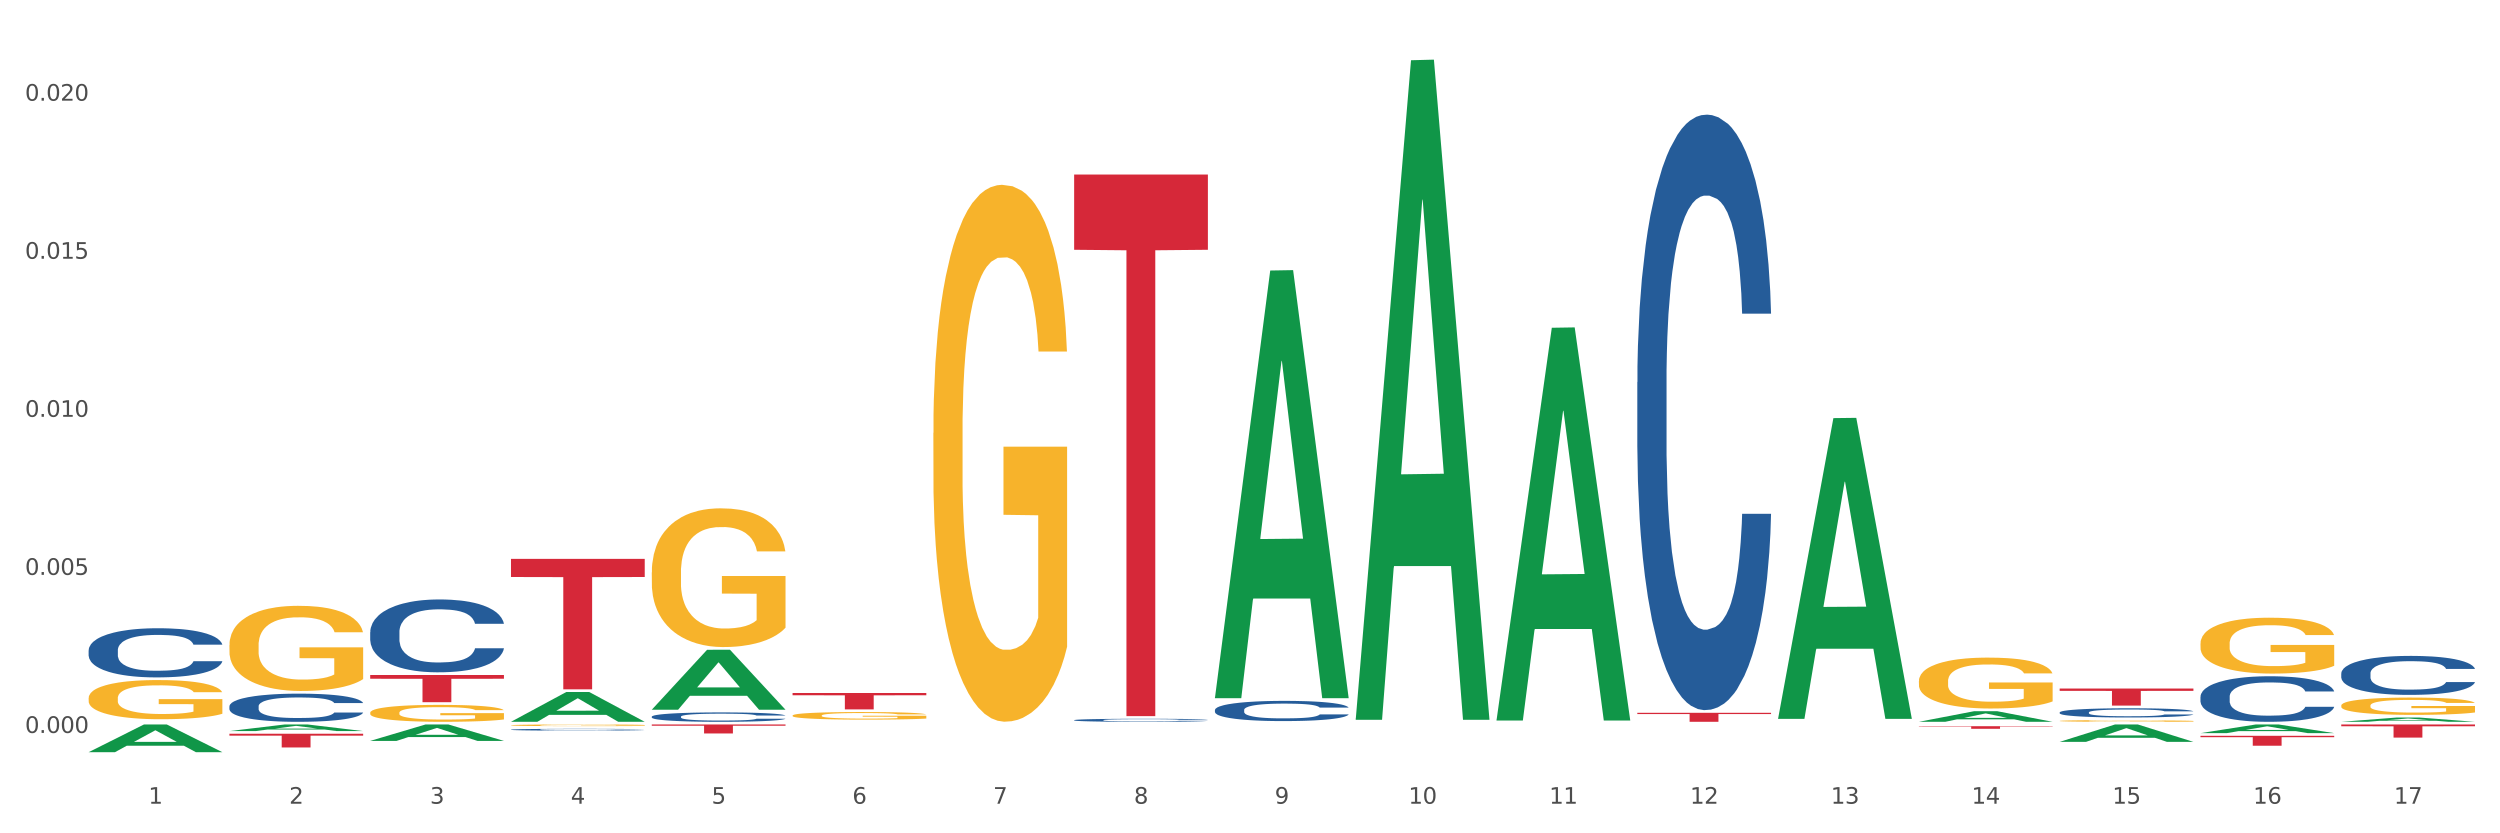 <?xml version="1.0" encoding="utf-8" standalone="no"?>
<!DOCTYPE svg PUBLIC "-//W3C//DTD SVG 1.1//EN"
  "http://www.w3.org/Graphics/SVG/1.1/DTD/svg11.dtd">
<svg xmlns:xlink="http://www.w3.org/1999/xlink" width="1080pt" height="360pt" viewBox="0 0 1080 360" xmlns="http://www.w3.org/2000/svg" version="1.1">
 <rect x="0" y="0" width="1080" height="360" fill="#333333" stroke="none"/>
 <defs>
  <style type="text/css">*{stroke-linejoin: round; stroke-linecap: butt}</style>
 </defs>
 <g id="figure_1">
  <g id="patch_1">
   <path d="M 0 360 
L 1080 360 
L 1080 0 
L 0 0 
z
" style="fill: #ffffff; stroke: #ffffff; stroke-linejoin: miter"/>
  </g>
  <g id="axes_1">
   <g id="matplotlib.axis_1">
    <g id="xtick_1">
     <g id="text_1">
      <!-- 1 -->
      <g style="fill: #4d4d4d" transform="translate(64.119 347.204) scale(0.096 -0.096)">
       <defs>
        <path id="DejaVuSans-31" d="M 794 531 
L 1825 531 
L 1825 4091 
L 703 3866 
L 703 4441 
L 1819 4666 
L 2450 4666 
L 2450 531 
L 3481 531 
L 3481 0 
L 794 0 
L 794 531 
z
" transform="scale(0.016)"/>
       </defs>
       <use xlink:href="#DejaVuSans-31"/>
      </g>
     </g>
    </g>
    <g id="xtick_2">
     <g id="text_2">
      <!-- 2 -->
      <g style="fill: #4d4d4d" transform="translate(124.94 347.204) scale(0.096 -0.096)">
       <defs>
        <path id="DejaVuSans-32" d="M 1228 531 
L 3431 531 
L 3431 0 
L 469 0 
L 469 531 
Q 828 903 1448 1529 
Q 2069 2156 2228 2338 
Q 2531 2678 2651 2914 
Q 2772 3150 2772 3378 
Q 2772 3750 2511 3984 
Q 2250 4219 1831 4219 
Q 1534 4219 1204 4116 
Q 875 4013 500 3803 
L 500 4441 
Q 881 4594 1212 4672 
Q 1544 4750 1819 4750 
Q 2544 4750 2975 4387 
Q 3406 4025 3406 3419 
Q 3406 3131 3298 2873 
Q 3191 2616 2906 2266 
Q 2828 2175 2409 1742 
Q 1991 1309 1228 531 
z
" transform="scale(0.016)"/>
       </defs>
       <use xlink:href="#DejaVuSans-32"/>
      </g>
     </g>
    </g>
    <g id="xtick_3">
     <g id="text_3">
      <!-- 3 -->
      <g style="fill: #4d4d4d" transform="translate(185.761 347.204) scale(0.096 -0.096)">
       <defs>
        <path id="DejaVuSans-33" d="M 2597 2516 
Q 3050 2419 3304 2112 
Q 3559 1806 3559 1356 
Q 3559 666 3084 287 
Q 2609 -91 1734 -91 
Q 1441 -91 1130 -33 
Q 819 25 488 141 
L 488 750 
Q 750 597 1062 519 
Q 1375 441 1716 441 
Q 2309 441 2620 675 
Q 2931 909 2931 1356 
Q 2931 1769 2642 2001 
Q 2353 2234 1838 2234 
L 1294 2234 
L 1294 2753 
L 1863 2753 
Q 2328 2753 2575 2939 
Q 2822 3125 2822 3475 
Q 2822 3834 2567 4026 
Q 2313 4219 1838 4219 
Q 1578 4219 1281 4162 
Q 984 4106 628 3988 
L 628 4550 
Q 988 4650 1302 4700 
Q 1616 4750 1894 4750 
Q 2613 4750 3031 4423 
Q 3450 4097 3450 3541 
Q 3450 3153 3228 2886 
Q 3006 2619 2597 2516 
z
" transform="scale(0.016)"/>
       </defs>
       <use xlink:href="#DejaVuSans-33"/>
      </g>
     </g>
    </g>
    <g id="xtick_4">
     <g id="text_4">
      <!-- 4 -->
      <g style="fill: #4d4d4d" transform="translate(246.582 347.204) scale(0.096 -0.096)">
       <defs>
        <path id="DejaVuSans-34" d="M 2419 4116 
L 825 1625 
L 2419 1625 
L 2419 4116 
z
M 2253 4666 
L 3047 4666 
L 3047 1625 
L 3713 1625 
L 3713 1100 
L 3047 1100 
L 3047 0 
L 2419 0 
L 2419 1100 
L 313 1100 
L 313 1709 
L 2253 4666 
z
" transform="scale(0.016)"/>
       </defs>
       <use xlink:href="#DejaVuSans-34"/>
      </g>
     </g>
    </g>
    <g id="xtick_5">
     <g id="text_5">
      <!-- 5 -->
      <g style="fill: #4d4d4d" transform="translate(307.403 347.204) scale(0.096 -0.096)">
       <defs>
        <path id="DejaVuSans-35" d="M 691 4666 
L 3169 4666 
L 3169 4134 
L 1269 4134 
L 1269 2991 
Q 1406 3038 1543 3061 
Q 1681 3084 1819 3084 
Q 2600 3084 3056 2656 
Q 3513 2228 3513 1497 
Q 3513 744 3044 326 
Q 2575 -91 1722 -91 
Q 1428 -91 1123 -41 
Q 819 9 494 109 
L 494 744 
Q 775 591 1075 516 
Q 1375 441 1709 441 
Q 2250 441 2565 725 
Q 2881 1009 2881 1497 
Q 2881 1984 2565 2268 
Q 2250 2553 1709 2553 
Q 1456 2553 1204 2497 
Q 953 2441 691 2322 
L 691 4666 
z
" transform="scale(0.016)"/>
       </defs>
       <use xlink:href="#DejaVuSans-35"/>
      </g>
     </g>
    </g>
    <g id="xtick_6">
     <g id="text_6">
      <!-- 6 -->
      <g style="fill: #4d4d4d" transform="translate(368.224 347.204) scale(0.096 -0.096)">
       <defs>
        <path id="DejaVuSans-36" d="M 2113 2584 
Q 1688 2584 1439 2293 
Q 1191 2003 1191 1497 
Q 1191 994 1439 701 
Q 1688 409 2113 409 
Q 2538 409 2786 701 
Q 3034 994 3034 1497 
Q 3034 2003 2786 2293 
Q 2538 2584 2113 2584 
z
M 3366 4563 
L 3366 3988 
Q 3128 4100 2886 4159 
Q 2644 4219 2406 4219 
Q 1781 4219 1451 3797 
Q 1122 3375 1075 2522 
Q 1259 2794 1537 2939 
Q 1816 3084 2150 3084 
Q 2853 3084 3261 2657 
Q 3669 2231 3669 1497 
Q 3669 778 3244 343 
Q 2819 -91 2113 -91 
Q 1303 -91 875 529 
Q 447 1150 447 2328 
Q 447 3434 972 4092 
Q 1497 4750 2381 4750 
Q 2619 4750 2861 4703 
Q 3103 4656 3366 4563 
z
" transform="scale(0.016)"/>
       </defs>
       <use xlink:href="#DejaVuSans-36"/>
      </g>
     </g>
    </g>
    <g id="xtick_7">
     <g id="text_7">
      <!-- 7 -->
      <g style="fill: #4d4d4d" transform="translate(429.045 347.204) scale(0.096 -0.096)">
       <defs>
        <path id="DejaVuSans-37" d="M 525 4666 
L 3525 4666 
L 3525 4397 
L 1831 0 
L 1172 0 
L 2766 4134 
L 525 4134 
L 525 4666 
z
" transform="scale(0.016)"/>
       </defs>
       <use xlink:href="#DejaVuSans-37"/>
      </g>
     </g>
    </g>
    <g id="xtick_8">
     <g id="text_8">
      <!-- 8 -->
      <g style="fill: #4d4d4d" transform="translate(489.866 347.204) scale(0.096 -0.096)">
       <defs>
        <path id="DejaVuSans-38" d="M 2034 2216 
Q 1584 2216 1326 1975 
Q 1069 1734 1069 1313 
Q 1069 891 1326 650 
Q 1584 409 2034 409 
Q 2484 409 2743 651 
Q 3003 894 3003 1313 
Q 3003 1734 2745 1975 
Q 2488 2216 2034 2216 
z
M 1403 2484 
Q 997 2584 770 2862 
Q 544 3141 544 3541 
Q 544 4100 942 4425 
Q 1341 4750 2034 4750 
Q 2731 4750 3128 4425 
Q 3525 4100 3525 3541 
Q 3525 3141 3298 2862 
Q 3072 2584 2669 2484 
Q 3125 2378 3379 2068 
Q 3634 1759 3634 1313 
Q 3634 634 3220 271 
Q 2806 -91 2034 -91 
Q 1263 -91 848 271 
Q 434 634 434 1313 
Q 434 1759 690 2068 
Q 947 2378 1403 2484 
z
M 1172 3481 
Q 1172 3119 1398 2916 
Q 1625 2713 2034 2713 
Q 2441 2713 2670 2916 
Q 2900 3119 2900 3481 
Q 2900 3844 2670 4047 
Q 2441 4250 2034 4250 
Q 1625 4250 1398 4047 
Q 1172 3844 1172 3481 
z
" transform="scale(0.016)"/>
       </defs>
       <use xlink:href="#DejaVuSans-38"/>
      </g>
     </g>
    </g>
    <g id="xtick_9">
     <g id="text_9">
      <!-- 9 -->
      <g style="fill: #4d4d4d" transform="translate(550.688 347.204) scale(0.096 -0.096)">
       <defs>
        <path id="DejaVuSans-39" d="M 703 97 
L 703 672 
Q 941 559 1184 500 
Q 1428 441 1663 441 
Q 2288 441 2617 861 
Q 2947 1281 2994 2138 
Q 2813 1869 2534 1725 
Q 2256 1581 1919 1581 
Q 1219 1581 811 2004 
Q 403 2428 403 3163 
Q 403 3881 828 4315 
Q 1253 4750 1959 4750 
Q 2769 4750 3195 4129 
Q 3622 3509 3622 2328 
Q 3622 1225 3098 567 
Q 2575 -91 1691 -91 
Q 1453 -91 1209 -44 
Q 966 3 703 97 
z
M 1959 2075 
Q 2384 2075 2632 2365 
Q 2881 2656 2881 3163 
Q 2881 3666 2632 3958 
Q 2384 4250 1959 4250 
Q 1534 4250 1286 3958 
Q 1038 3666 1038 3163 
Q 1038 2656 1286 2365 
Q 1534 2075 1959 2075 
z
" transform="scale(0.016)"/>
       </defs>
       <use xlink:href="#DejaVuSans-39"/>
      </g>
     </g>
    </g>
    <g id="xtick_10">
     <g id="text_10">
      <!-- 10 -->
      <g style="fill: #4d4d4d" transform="translate(608.455 347.204) scale(0.096 -0.096)">
       <defs>
        <path id="DejaVuSans-30" d="M 2034 4250 
Q 1547 4250 1301 3770 
Q 1056 3291 1056 2328 
Q 1056 1369 1301 889 
Q 1547 409 2034 409 
Q 2525 409 2770 889 
Q 3016 1369 3016 2328 
Q 3016 3291 2770 3770 
Q 2525 4250 2034 4250 
z
M 2034 4750 
Q 2819 4750 3233 4129 
Q 3647 3509 3647 2328 
Q 3647 1150 3233 529 
Q 2819 -91 2034 -91 
Q 1250 -91 836 529 
Q 422 1150 422 2328 
Q 422 3509 836 4129 
Q 1250 4750 2034 4750 
z
" transform="scale(0.016)"/>
       </defs>
       <use xlink:href="#DejaVuSans-31"/>
       <use xlink:href="#DejaVuSans-30" transform="translate(63.623 0)"/>
      </g>
     </g>
    </g>
    <g id="xtick_11">
     <g id="text_11">
      <!-- 11 -->
      <g style="fill: #4d4d4d" transform="translate(669.276 347.204) scale(0.096 -0.096)">
       <use xlink:href="#DejaVuSans-31"/>
       <use xlink:href="#DejaVuSans-31" transform="translate(63.623 0)"/>
      </g>
     </g>
    </g>
    <g id="xtick_12">
     <g id="text_12">
      <!-- 12 -->
      <g style="fill: #4d4d4d" transform="translate(730.097 347.204) scale(0.096 -0.096)">
       <use xlink:href="#DejaVuSans-31"/>
       <use xlink:href="#DejaVuSans-32" transform="translate(63.623 0)"/>
      </g>
     </g>
    </g>
    <g id="xtick_13">
     <g id="text_13">
      <!-- 13 -->
      <g style="fill: #4d4d4d" transform="translate(790.918 347.204) scale(0.096 -0.096)">
       <use xlink:href="#DejaVuSans-31"/>
       <use xlink:href="#DejaVuSans-33" transform="translate(63.623 0)"/>
      </g>
     </g>
    </g>
    <g id="xtick_14">
     <g id="text_14">
      <!-- 14 -->
      <g style="fill: #4d4d4d" transform="translate(851.739 347.204) scale(0.096 -0.096)">
       <use xlink:href="#DejaVuSans-31"/>
       <use xlink:href="#DejaVuSans-34" transform="translate(63.623 0)"/>
      </g>
     </g>
    </g>
    <g id="xtick_15">
     <g id="text_15">
      <!-- 15 -->
      <g style="fill: #4d4d4d" transform="translate(912.56 347.204) scale(0.096 -0.096)">
       <use xlink:href="#DejaVuSans-31"/>
       <use xlink:href="#DejaVuSans-35" transform="translate(63.623 0)"/>
      </g>
     </g>
    </g>
    <g id="xtick_16">
     <g id="text_16">
      <!-- 16 -->
      <g style="fill: #4d4d4d" transform="translate(973.381 347.204) scale(0.096 -0.096)">
       <use xlink:href="#DejaVuSans-31"/>
       <use xlink:href="#DejaVuSans-36" transform="translate(63.623 0)"/>
      </g>
     </g>
    </g>
    <g id="xtick_17">
     <g id="text_17">
      <!-- 17 -->
      <g style="fill: #4d4d4d" transform="translate(1034.202 347.204) scale(0.096 -0.096)">
       <use xlink:href="#DejaVuSans-31"/>
       <use xlink:href="#DejaVuSans-37" transform="translate(63.623 0)"/>
      </g>
     </g>
    </g>
    <g id="xtick_18"/>
    <g id="xtick_19"/>
    <g id="xtick_20"/>
    <g id="xtick_21"/>
    <g id="xtick_22"/>
    <g id="xtick_23"/>
    <g id="xtick_24"/>
    <g id="xtick_25"/>
    <g id="xtick_26"/>
    <g id="xtick_27"/>
    <g id="xtick_28"/>
    <g id="xtick_29"/>
    <g id="xtick_30"/>
    <g id="xtick_31"/>
    <g id="xtick_32"/>
    <g id="xtick_33"/>
   </g>
   <g id="matplotlib.axis_2">
    <g id="ytick_1">
     <g id="text_18">
      <!-- 0.000 -->
      <g style="fill: #4d4d4d" transform="translate(10.8 316.619) scale(0.096 -0.096)">
       <defs>
        <path id="DejaVuSans-2e" d="M 684 794 
L 1344 794 
L 1344 0 
L 684 0 
L 684 794 
z
" transform="scale(0.016)"/>
       </defs>
       <use xlink:href="#DejaVuSans-30"/>
       <use xlink:href="#DejaVuSans-2e" transform="translate(63.623 0)"/>
       <use xlink:href="#DejaVuSans-30" transform="translate(95.41 0)"/>
       <use xlink:href="#DejaVuSans-30" transform="translate(159.033 0)"/>
       <use xlink:href="#DejaVuSans-30" transform="translate(222.656 0)"/>
      </g>
     </g>
    </g>
    <g id="ytick_2">
     <g id="text_19">
      <!-- 0.005 -->
      <g style="fill: #4d4d4d" transform="translate(10.8 248.339) scale(0.096 -0.096)">
       <use xlink:href="#DejaVuSans-30"/>
       <use xlink:href="#DejaVuSans-2e" transform="translate(63.623 0)"/>
       <use xlink:href="#DejaVuSans-30" transform="translate(95.41 0)"/>
       <use xlink:href="#DejaVuSans-30" transform="translate(159.033 0)"/>
       <use xlink:href="#DejaVuSans-35" transform="translate(222.656 0)"/>
      </g>
     </g>
    </g>
    <g id="ytick_3">
     <g id="text_20">
      <!-- 0.010 -->
      <g style="fill: #4d4d4d" transform="translate(10.8 180.06) scale(0.096 -0.096)">
       <use xlink:href="#DejaVuSans-30"/>
       <use xlink:href="#DejaVuSans-2e" transform="translate(63.623 0)"/>
       <use xlink:href="#DejaVuSans-30" transform="translate(95.41 0)"/>
       <use xlink:href="#DejaVuSans-31" transform="translate(159.033 0)"/>
       <use xlink:href="#DejaVuSans-30" transform="translate(222.656 0)"/>
      </g>
     </g>
    </g>
    <g id="ytick_4">
     <g id="text_21">
      <!-- 0.015 -->
      <g style="fill: #4d4d4d" transform="translate(10.8 111.78) scale(0.096 -0.096)">
       <use xlink:href="#DejaVuSans-30"/>
       <use xlink:href="#DejaVuSans-2e" transform="translate(63.623 0)"/>
       <use xlink:href="#DejaVuSans-30" transform="translate(95.41 0)"/>
       <use xlink:href="#DejaVuSans-31" transform="translate(159.033 0)"/>
       <use xlink:href="#DejaVuSans-35" transform="translate(222.656 0)"/>
      </g>
     </g>
    </g>
    <g id="ytick_5">
     <g id="text_22">
      <!-- 0.020 -->
      <g style="fill: #4d4d4d" transform="translate(10.8 43.501) scale(0.096 -0.096)">
       <use xlink:href="#DejaVuSans-30"/>
       <use xlink:href="#DejaVuSans-2e" transform="translate(63.623 0)"/>
       <use xlink:href="#DejaVuSans-30" transform="translate(95.41 0)"/>
       <use xlink:href="#DejaVuSans-32" transform="translate(159.033 0)"/>
       <use xlink:href="#DejaVuSans-30" transform="translate(222.656 0)"/>
      </g>
     </g>
    </g>
    <g id="ytick_6"/>
    <g id="ytick_7"/>
    <g id="ytick_8"/>
    <g id="ytick_9"/>
   </g>
   <g id="PolyCollection_1">
    <path d="M 38.283 324.927 
L 38.343 324.916 
L 62.169 312.983 
L 72.058 312.972 
L 96.063 324.95 
L 84.626 324.95 
L 79.444 322.16 
L 54.843 322.16 
L 54.664 322.205 
L 49.66 324.95 
L 38.283 324.95 
L 38.283 324.927 
L 57.94 320.496 
L 76.346 320.485 
L 67.233 315.525 
L 67.113 315.502 
L 66.994 315.536 
L 57.881 320.485 
L 57.94 320.496 
L 38.283 324.927 
z
" clip-path="url(#pfac3b3c653)" style="fill: #109648"/>
    <path d="M 889.778 297.436 
L 947.558 297.436 
L 947.558 298.462 
L 924.829 298.469 
L 924.829 304.821 
L 912.37 304.821 
L 912.37 298.469 
L 889.778 298.462 
L 889.778 297.443 
L 889.778 297.436 
z
" clip-path="url(#pfac3b3c653)" style="fill: #d62839"/>
    <path d="M 828.957 313.721 
L 886.737 313.721 
L 886.737 313.877 
L 864.008 313.878 
L 864.008 314.844 
L 851.549 314.844 
L 851.549 313.878 
L 828.957 313.877 
L 828.957 313.722 
L 828.957 313.721 
z
" clip-path="url(#pfac3b3c653)" style="fill: #d62839"/>
    <path d="M 707.315 307.931 
L 765.095 307.931 
L 765.095 308.472 
L 742.366 308.476 
L 742.366 311.823 
L 729.906 311.823 
L 729.906 308.476 
L 707.315 308.472 
L 707.315 307.935 
L 707.315 307.931 
z
" clip-path="url(#pfac3b3c653)" style="fill: #d62839"/>
    <path d="M 464.03 75.389 
L 521.81 75.389 
L 521.81 107.903 
L 499.082 108.123 
L 499.082 309.36 
L 486.622 309.36 
L 486.622 108.123 
L 464.03 107.903 
L 464.03 75.608 
L 464.03 75.389 
z
" clip-path="url(#pfac3b3c653)" style="fill: #d62839"/>
    <path d="M 342.388 299.384 
L 400.168 299.384 
L 400.168 300.366 
L 377.44 300.372 
L 377.44 306.446 
L 364.98 306.446 
L 364.98 300.372 
L 342.388 300.366 
L 342.388 299.391 
L 342.388 299.384 
z
" clip-path="url(#pfac3b3c653)" style="fill: #d62839"/>
    <path d="M 281.567 312.972 
L 339.347 312.972 
L 339.347 313.512 
L 316.619 313.516 
L 316.619 316.859 
L 304.159 316.859 
L 304.159 313.516 
L 281.567 313.512 
L 281.567 312.975 
L 281.567 312.972 
z
" clip-path="url(#pfac3b3c653)" style="fill: #d62839"/>
    <path d="M 38.283 301.606 
L 38.351 301.59 
L 38.351 301.034 
L 38.488 300.555 
L 39.17 299.396 
L 40.193 298.438 
L 40.943 297.928 
L 41.694 297.511 
L 42.581 297.093 
L 43.672 296.661 
L 45.65 296.027 
L 46.878 295.702 
L 48.379 295.362 
L 51.108 294.868 
L 53.086 294.59 
L 55.133 294.358 
L 58.475 294.08 
L 60.658 293.956 
L 62.978 293.863 
L 65.775 293.802 
L 67.889 293.786 
L 72.528 293.833 
L 76.485 293.972 
L 78.395 294.08 
L 80.851 294.265 
L 82.147 294.389 
L 84.261 294.636 
L 86.444 294.961 
L 87.945 295.239 
L 90.196 295.764 
L 91.902 296.29 
L 93.471 296.939 
L 94.289 297.387 
L 94.903 297.804 
L 95.449 298.283 
L 95.995 299.041 
L 83.716 299.041 
L 83.238 298.5 
L 82.488 297.99 
L 81.396 297.495 
L 80.441 297.186 
L 78.804 296.8 
L 77.303 296.552 
L 75.734 296.367 
L 73.824 296.212 
L 72.323 296.135 
L 70.209 296.073 
L 66.047 296.089 
L 63.251 296.212 
L 61.34 296.367 
L 60.113 296.506 
L 59.021 296.661 
L 57.793 296.877 
L 56.361 297.201 
L 55.337 297.495 
L 54.314 297.866 
L 53.495 298.237 
L 52.745 298.67 
L 52.131 299.133 
L 51.654 299.612 
L 51.244 300.2 
L 50.903 301.173 
L 50.903 303.29 
L 51.04 303.769 
L 51.381 304.403 
L 51.79 304.882 
L 52.472 305.454 
L 53.086 305.84 
L 54.246 306.397 
L 55.542 306.86 
L 56.565 307.154 
L 57.588 307.401 
L 59.362 307.741 
L 61.34 308.019 
L 63.046 308.189 
L 65.365 308.344 
L 66.934 308.406 
L 68.299 308.437 
L 71.641 308.437 
L 74.029 308.39 
L 76.689 308.282 
L 78.736 308.143 
L 80.441 307.973 
L 82.351 307.695 
L 83.579 307.432 
L 83.579 304.202 
L 68.571 304.187 
L 68.571 302.039 
L 96.063 302.039 
L 96.063 308.344 
L 94.903 308.668 
L 93.607 308.962 
L 92.243 309.225 
L 90.196 309.549 
L 87.741 309.858 
L 85.558 310.075 
L 83.238 310.26 
L 80.509 310.43 
L 76.962 310.585 
L 74.779 310.646 
L 72.051 310.693 
L 68.844 310.708 
L 66.047 310.677 
L 63.319 310.6 
L 60.454 310.461 
L 57.657 310.26 
L 55.542 310.059 
L 53.427 309.812 
L 51.176 309.487 
L 49.402 309.178 
L 48.038 308.9 
L 46.537 308.545 
L 44.9 308.081 
L 43.672 307.664 
L 42.581 307.231 
L 41.421 306.675 
L 40.602 306.196 
L 39.784 305.593 
L 39.306 305.145 
L 38.761 304.449 
L 38.351 303.476 
L 38.283 301.606 
z
" clip-path="url(#pfac3b3c653)" style="fill: #f7b32b"/>
    <path d="M 159.925 291.589 
L 217.705 291.589 
L 217.705 293.225 
L 194.977 293.236 
L 194.977 303.358 
L 182.517 303.358 
L 182.517 293.236 
L 159.925 293.225 
L 159.925 291.6 
L 159.925 291.589 
z
" clip-path="url(#pfac3b3c653)" style="fill: #d62839"/>
    <path d="M 99.104 316.977 
L 156.884 316.977 
L 156.884 317.799 
L 134.155 317.804 
L 134.155 322.891 
L 121.696 322.891 
L 121.696 317.804 
L 99.104 317.799 
L 99.104 316.982 
L 99.104 316.977 
z
" clip-path="url(#pfac3b3c653)" style="fill: #d62839"/>
    <path d="M 38.283 280.942 
L 38.351 280.923 
L 38.351 280.38 
L 38.556 279.643 
L 39.307 278.285 
L 40.264 277.257 
L 41.903 276.055 
L 42.791 275.55 
L 43.952 274.988 
L 46.342 274.076 
L 49.074 273.301 
L 50.986 272.874 
L 52.421 272.602 
L 55.631 272.117 
L 57.475 271.904 
L 59.387 271.73 
L 61.026 271.613 
L 63.758 271.477 
L 65.944 271.419 
L 68.471 271.4 
L 70.588 271.419 
L 73.388 271.497 
L 77.486 271.73 
L 79.057 271.865 
L 81.174 272.098 
L 83.36 272.408 
L 85.135 272.719 
L 87.184 273.165 
L 89.302 273.747 
L 91.35 274.484 
L 92.785 275.162 
L 93.946 275.88 
L 94.97 276.753 
L 95.722 277.703 
L 96.063 278.498 
L 83.564 278.498 
L 83.223 277.781 
L 82.54 277.005 
L 81.857 276.481 
L 81.106 276.055 
L 79.945 275.57 
L 78.92 275.259 
L 77.213 274.891 
L 75.642 274.658 
L 74.344 274.522 
L 72.773 274.406 
L 69.427 274.29 
L 67.036 274.29 
L 65.534 274.328 
L 63.69 274.425 
L 62.119 274.561 
L 60.275 274.794 
L 58.841 275.046 
L 57.406 275.376 
L 56.587 275.609 
L 55.357 276.035 
L 54.538 276.384 
L 53.445 276.986 
L 52.83 277.412 
L 51.738 278.518 
L 51.26 279.332 
L 51.055 279.895 
L 50.918 280.515 
L 50.918 283.541 
L 51.328 284.899 
L 51.669 285.481 
L 52.216 286.14 
L 53.24 286.993 
L 54.743 287.827 
L 56.314 288.429 
L 57.611 288.797 
L 58.841 289.069 
L 60.07 289.282 
L 61.573 289.476 
L 62.802 289.592 
L 64.646 289.709 
L 66.832 289.767 
L 68.539 289.767 
L 72.022 289.67 
L 73.593 289.573 
L 75.096 289.437 
L 76.735 289.224 
L 78.032 288.991 
L 78.784 288.817 
L 80.013 288.448 
L 80.969 288.06 
L 81.789 287.614 
L 82.335 287.226 
L 82.95 286.644 
L 83.428 285.985 
L 83.564 285.636 
L 96.063 285.636 
L 95.79 286.334 
L 95.312 287.013 
L 94.356 287.924 
L 93.604 288.448 
L 92.443 289.088 
L 91.214 289.631 
L 89.506 290.232 
L 87.936 290.678 
L 86.296 291.066 
L 84.521 291.415 
L 81.311 291.9 
L 80.15 292.036 
L 77.691 292.269 
L 75.779 292.405 
L 72.978 292.54 
L 70.11 292.618 
L 67.105 292.637 
L 64.441 292.599 
L 61.504 292.482 
L 59.66 292.366 
L 57.611 292.191 
L 55.221 291.92 
L 52.967 291.59 
L 50.85 291.202 
L 48.869 290.756 
L 47.025 290.252 
L 44.635 289.418 
L 42.859 288.603 
L 41.561 287.847 
L 40.673 287.207 
L 39.786 286.392 
L 39.307 285.83 
L 38.556 284.472 
L 38.283 283.211 
L 38.283 280.942 
z
" clip-path="url(#pfac3b3c653)" style="fill: #255c99"/>
    <path d="M 99.104 305.122 
L 99.172 305.111 
L 99.172 304.8 
L 99.377 304.378 
L 100.129 303.6 
L 101.085 303.011 
L 102.724 302.322 
L 103.612 302.033 
L 104.773 301.711 
L 107.163 301.188 
L 109.895 300.744 
L 111.807 300.499 
L 113.242 300.344 
L 116.452 300.066 
L 118.296 299.944 
L 120.208 299.844 
L 121.847 299.777 
L 124.579 299.699 
L 126.765 299.666 
L 129.292 299.655 
L 131.409 299.666 
L 134.209 299.71 
L 138.307 299.844 
L 139.878 299.921 
L 141.995 300.055 
L 144.181 300.233 
L 145.956 300.41 
L 148.005 300.666 
L 150.123 300.999 
L 152.172 301.422 
L 153.606 301.811 
L 154.767 302.222 
L 155.791 302.722 
L 156.543 303.266 
L 156.884 303.722 
L 144.386 303.722 
L 144.044 303.311 
L 143.361 302.866 
L 142.678 302.566 
L 141.927 302.322 
L 140.766 302.044 
L 139.741 301.866 
L 138.034 301.655 
L 136.463 301.522 
L 135.165 301.444 
L 133.594 301.377 
L 130.248 301.31 
L 127.857 301.31 
L 126.355 301.333 
L 124.511 301.388 
L 122.94 301.466 
L 121.096 301.599 
L 119.662 301.744 
L 118.227 301.933 
L 117.408 302.066 
L 116.179 302.311 
L 115.359 302.511 
L 114.266 302.855 
L 113.652 303.1 
L 112.559 303.733 
L 112.081 304.2 
L 111.876 304.522 
L 111.739 304.878 
L 111.739 306.611 
L 112.149 307.389 
L 112.49 307.722 
L 113.037 308.1 
L 114.061 308.589 
L 115.564 309.067 
L 117.135 309.411 
L 118.432 309.623 
L 119.662 309.778 
L 120.891 309.9 
L 122.394 310.012 
L 123.623 310.078 
L 125.467 310.145 
L 127.653 310.178 
L 129.36 310.178 
L 132.843 310.123 
L 134.414 310.067 
L 135.917 309.989 
L 137.556 309.867 
L 138.853 309.734 
L 139.605 309.634 
L 140.834 309.423 
L 141.79 309.2 
L 142.61 308.945 
L 143.156 308.723 
L 143.771 308.389 
L 144.249 308.011 
L 144.386 307.811 
L 156.884 307.811 
L 156.611 308.211 
L 156.133 308.6 
L 155.177 309.123 
L 154.425 309.423 
L 153.264 309.789 
L 152.035 310.1 
L 150.327 310.445 
L 148.757 310.701 
L 147.117 310.923 
L 145.342 311.123 
L 142.132 311.401 
L 140.971 311.478 
L 138.512 311.612 
L 136.6 311.69 
L 133.799 311.767 
L 130.931 311.812 
L 127.926 311.823 
L 125.262 311.801 
L 122.325 311.734 
L 120.481 311.667 
L 118.432 311.567 
L 116.042 311.412 
L 113.788 311.223 
L 111.671 311.001 
L 109.69 310.745 
L 107.846 310.456 
L 105.456 309.978 
L 103.68 309.511 
L 102.382 309.078 
L 101.494 308.711 
L 100.607 308.245 
L 100.129 307.922 
L 99.377 307.145 
L 99.104 306.422 
L 99.104 305.122 
z
" clip-path="url(#pfac3b3c653)" style="fill: #255c99"/>
    <path d="M 159.925 273.106 
L 159.993 273.077 
L 159.993 272.272 
L 160.198 271.18 
L 160.95 269.167 
L 161.906 267.644 
L 163.545 265.861 
L 164.433 265.114 
L 165.594 264.28 
L 167.984 262.929 
L 170.716 261.779 
L 172.629 261.147 
L 174.063 260.744 
L 177.273 260.026 
L 179.117 259.709 
L 181.029 259.451 
L 182.668 259.278 
L 185.4 259.077 
L 187.586 258.991 
L 190.113 258.962 
L 192.23 258.991 
L 195.03 259.106 
L 199.128 259.451 
L 200.699 259.652 
L 202.816 259.997 
L 205.002 260.457 
L 206.777 260.917 
L 208.826 261.578 
L 210.944 262.44 
L 212.993 263.533 
L 214.427 264.539 
L 215.588 265.603 
L 216.612 266.896 
L 217.364 268.305 
L 217.705 269.484 
L 205.207 269.484 
L 204.865 268.42 
L 204.182 267.27 
L 203.499 266.494 
L 202.748 265.861 
L 201.587 265.143 
L 200.562 264.683 
L 198.855 264.137 
L 197.284 263.792 
L 195.986 263.59 
L 194.416 263.418 
L 191.069 263.245 
L 188.679 263.245 
L 187.176 263.303 
L 185.332 263.447 
L 183.761 263.648 
L 181.917 263.993 
L 180.483 264.366 
L 179.049 264.855 
L 178.229 265.2 
L 177 265.833 
L 176.18 266.35 
L 175.087 267.241 
L 174.473 267.874 
L 173.38 269.512 
L 172.902 270.72 
L 172.697 271.553 
L 172.56 272.473 
L 172.56 276.958 
L 172.97 278.97 
L 173.312 279.833 
L 173.858 280.81 
L 174.882 282.075 
L 176.385 283.311 
L 177.956 284.202 
L 179.253 284.748 
L 180.483 285.151 
L 181.712 285.467 
L 183.215 285.755 
L 184.444 285.927 
L 186.288 286.099 
L 188.474 286.186 
L 190.181 286.186 
L 193.664 286.042 
L 195.235 285.898 
L 196.738 285.697 
L 198.377 285.381 
L 199.674 285.036 
L 200.426 284.777 
L 201.655 284.231 
L 202.611 283.656 
L 203.431 282.995 
L 203.977 282.42 
L 204.592 281.557 
L 205.07 280.58 
L 205.207 280.063 
L 217.705 280.063 
L 217.432 281.097 
L 216.954 282.104 
L 215.998 283.455 
L 215.246 284.231 
L 214.085 285.18 
L 212.856 285.984 
L 211.149 286.876 
L 209.578 287.537 
L 207.939 288.112 
L 206.163 288.629 
L 202.953 289.348 
L 201.792 289.549 
L 199.333 289.894 
L 197.421 290.095 
L 194.62 290.297 
L 191.752 290.412 
L 188.747 290.44 
L 186.083 290.383 
L 183.146 290.21 
L 181.302 290.038 
L 179.253 289.779 
L 176.863 289.377 
L 174.609 288.888 
L 172.492 288.313 
L 170.511 287.652 
L 168.667 286.904 
L 166.277 285.668 
L 164.501 284.461 
L 163.203 283.34 
L 162.316 282.391 
L 161.428 281.184 
L 160.95 280.35 
L 160.198 278.338 
L 159.925 276.469 
L 159.925 273.106 
z
" clip-path="url(#pfac3b3c653)" style="fill: #255c99"/>
    <path d="M 220.746 315.205 
L 220.814 315.204 
L 220.814 315.184 
L 221.019 315.156 
L 221.771 315.105 
L 222.727 315.067 
L 224.366 315.022 
L 225.254 315.003 
L 226.415 314.982 
L 228.805 314.948 
L 231.537 314.919 
L 233.45 314.903 
L 234.884 314.893 
L 238.094 314.875 
L 239.938 314.867 
L 241.85 314.861 
L 243.489 314.856 
L 246.221 314.851 
L 248.407 314.849 
L 250.934 314.848 
L 253.051 314.849 
L 255.851 314.852 
L 259.949 314.861 
L 261.52 314.866 
L 263.637 314.874 
L 265.823 314.886 
L 267.599 314.898 
L 269.647 314.914 
L 271.765 314.936 
L 273.814 314.963 
L 275.248 314.989 
L 276.409 315.016 
L 277.433 315.048 
L 278.185 315.084 
L 278.526 315.113 
L 266.028 315.113 
L 265.686 315.087 
L 265.003 315.058 
L 264.32 315.038 
L 263.569 315.022 
L 262.408 315.004 
L 261.383 314.992 
L 259.676 314.979 
L 258.105 314.97 
L 256.807 314.965 
L 255.237 314.961 
L 251.89 314.956 
L 249.5 314.956 
L 247.997 314.958 
L 246.153 314.961 
L 244.582 314.966 
L 242.738 314.975 
L 241.304 314.984 
L 239.87 314.997 
L 239.05 315.005 
L 237.821 315.021 
L 237.001 315.034 
L 235.908 315.057 
L 235.294 315.073 
L 234.201 315.114 
L 233.723 315.144 
L 233.518 315.165 
L 233.381 315.189 
L 233.381 315.302 
L 233.791 315.352 
L 234.133 315.374 
L 234.679 315.399 
L 235.703 315.43 
L 237.206 315.462 
L 238.777 315.484 
L 240.074 315.498 
L 241.304 315.508 
L 242.533 315.516 
L 244.036 315.523 
L 245.265 315.527 
L 247.109 315.532 
L 249.295 315.534 
L 251.002 315.534 
L 254.485 315.53 
L 256.056 315.527 
L 257.559 315.522 
L 259.198 315.514 
L 260.496 315.505 
L 261.247 315.498 
L 262.476 315.485 
L 263.432 315.47 
L 264.252 315.454 
L 264.798 315.439 
L 265.413 315.417 
L 265.891 315.393 
L 266.028 315.38 
L 278.526 315.38 
L 278.253 315.406 
L 277.775 315.431 
L 276.819 315.465 
L 276.067 315.485 
L 274.906 315.509 
L 273.677 315.529 
L 271.97 315.551 
L 270.399 315.568 
L 268.76 315.582 
L 266.984 315.595 
L 263.774 315.614 
L 262.613 315.619 
L 260.154 315.627 
L 258.242 315.632 
L 255.442 315.637 
L 252.573 315.64 
L 249.568 315.641 
L 246.904 315.64 
L 243.967 315.635 
L 242.123 315.631 
L 240.074 315.624 
L 237.684 315.614 
L 235.43 315.602 
L 233.313 315.587 
L 231.332 315.571 
L 229.488 315.552 
L 227.098 315.521 
L 225.322 315.49 
L 224.024 315.462 
L 223.137 315.438 
L 222.249 315.408 
L 221.771 315.387 
L 221.019 315.336 
L 220.746 315.289 
L 220.746 315.205 
z
" clip-path="url(#pfac3b3c653)" style="fill: #255c99"/>
    <path d="M 281.567 309.585 
L 281.636 309.581 
L 281.636 309.478 
L 281.84 309.337 
L 282.592 309.077 
L 283.548 308.88 
L 285.187 308.65 
L 286.075 308.553 
L 287.236 308.446 
L 289.626 308.271 
L 292.358 308.123 
L 294.271 308.041 
L 295.705 307.989 
L 298.915 307.897 
L 300.759 307.856 
L 302.671 307.822 
L 304.31 307.8 
L 307.042 307.774 
L 309.228 307.763 
L 311.755 307.759 
L 313.872 307.763 
L 316.672 307.778 
L 320.77 307.822 
L 322.341 307.848 
L 324.458 307.893 
L 326.644 307.952 
L 328.42 308.012 
L 330.469 308.097 
L 332.586 308.208 
L 334.635 308.349 
L 336.069 308.479 
L 337.23 308.617 
L 338.254 308.784 
L 339.006 308.965 
L 339.347 309.118 
L 326.849 309.118 
L 326.507 308.98 
L 325.824 308.832 
L 325.141 308.732 
L 324.39 308.65 
L 323.229 308.557 
L 322.204 308.498 
L 320.497 308.427 
L 318.926 308.383 
L 317.629 308.357 
L 316.058 308.335 
L 312.711 308.312 
L 310.321 308.312 
L 308.818 308.32 
L 306.974 308.338 
L 305.403 308.364 
L 303.559 308.409 
L 302.125 308.457 
L 300.691 308.52 
L 299.871 308.565 
L 298.642 308.646 
L 297.822 308.713 
L 296.729 308.828 
L 296.115 308.91 
L 295.022 309.121 
L 294.544 309.277 
L 294.339 309.385 
L 294.202 309.504 
L 294.202 310.082 
L 294.612 310.342 
L 294.954 310.454 
L 295.5 310.58 
L 296.524 310.743 
L 298.027 310.903 
L 299.598 311.018 
L 300.896 311.088 
L 302.125 311.14 
L 303.354 311.181 
L 304.857 311.218 
L 306.086 311.24 
L 307.93 311.263 
L 310.116 311.274 
L 311.823 311.274 
L 315.306 311.255 
L 316.877 311.237 
L 318.38 311.211 
L 320.019 311.17 
L 321.317 311.125 
L 322.068 311.092 
L 323.297 311.021 
L 324.253 310.947 
L 325.073 310.862 
L 325.619 310.788 
L 326.234 310.676 
L 326.712 310.55 
L 326.849 310.483 
L 339.347 310.483 
L 339.074 310.617 
L 338.596 310.747 
L 337.64 310.921 
L 336.889 311.021 
L 335.727 311.144 
L 334.498 311.248 
L 332.791 311.363 
L 331.22 311.448 
L 329.581 311.522 
L 327.805 311.589 
L 324.595 311.682 
L 323.434 311.708 
L 320.975 311.752 
L 319.063 311.778 
L 316.263 311.804 
L 313.394 311.819 
L 310.389 311.823 
L 307.725 311.815 
L 304.789 311.793 
L 302.944 311.771 
L 300.896 311.738 
L 298.505 311.686 
L 296.251 311.623 
L 294.134 311.548 
L 292.153 311.463 
L 290.309 311.366 
L 287.919 311.207 
L 286.143 311.051 
L 284.846 310.906 
L 283.958 310.784 
L 283.07 310.628 
L 282.592 310.52 
L 281.84 310.261 
L 281.567 310.019 
L 281.567 309.585 
z
" clip-path="url(#pfac3b3c653)" style="fill: #255c99"/>
    <path d="M 464.03 311.099 
L 464.099 311.098 
L 464.099 311.064 
L 464.304 311.019 
L 465.055 310.935 
L 466.011 310.871 
L 467.65 310.797 
L 468.538 310.766 
L 469.699 310.731 
L 472.09 310.674 
L 474.821 310.626 
L 476.734 310.6 
L 478.168 310.583 
L 481.378 310.553 
L 483.222 310.54 
L 485.134 310.529 
L 486.774 310.522 
L 489.506 310.513 
L 491.691 310.51 
L 494.218 310.509 
L 496.335 310.51 
L 499.136 310.515 
L 503.233 310.529 
L 504.804 310.537 
L 506.922 310.552 
L 509.107 310.571 
L 510.883 310.59 
L 512.932 310.618 
L 515.049 310.654 
L 517.098 310.7 
L 518.532 310.742 
L 519.693 310.786 
L 520.718 310.84 
L 521.469 310.899 
L 521.81 310.948 
L 509.312 310.948 
L 508.97 310.904 
L 508.287 310.856 
L 507.604 310.823 
L 506.853 310.797 
L 505.692 310.767 
L 504.668 310.748 
L 502.96 310.725 
L 501.389 310.71 
L 500.092 310.702 
L 498.521 310.695 
L 495.174 310.688 
L 492.784 310.688 
L 491.281 310.69 
L 489.437 310.696 
L 487.866 310.704 
L 486.022 310.719 
L 484.588 310.734 
L 483.154 310.755 
L 482.334 310.769 
L 481.105 310.796 
L 480.285 310.817 
L 479.193 310.854 
L 478.578 310.881 
L 477.485 310.949 
L 477.007 311 
L 476.802 311.034 
L 476.666 311.073 
L 476.666 311.26 
L 477.075 311.344 
L 477.417 311.38 
L 477.963 311.421 
L 478.988 311.474 
L 480.49 311.525 
L 482.061 311.562 
L 483.359 311.585 
L 484.588 311.602 
L 485.817 311.615 
L 487.32 311.627 
L 488.549 311.634 
L 490.393 311.642 
L 492.579 311.645 
L 494.286 311.645 
L 497.77 311.639 
L 499.34 311.633 
L 500.843 311.625 
L 502.482 311.612 
L 503.78 311.597 
L 504.531 311.586 
L 505.76 311.564 
L 506.717 311.54 
L 507.536 311.512 
L 508.083 311.488 
L 508.697 311.452 
L 509.175 311.411 
L 509.312 311.39 
L 521.81 311.39 
L 521.537 311.433 
L 521.059 311.475 
L 520.103 311.531 
L 519.352 311.564 
L 518.191 311.603 
L 516.961 311.637 
L 515.254 311.674 
L 513.683 311.702 
L 512.044 311.726 
L 510.268 311.747 
L 507.058 311.777 
L 505.897 311.786 
L 503.438 311.8 
L 501.526 311.808 
L 498.726 311.817 
L 495.857 311.822 
L 492.852 311.823 
L 490.189 311.82 
L 487.252 311.813 
L 485.408 311.806 
L 483.359 311.795 
L 480.968 311.778 
L 478.714 311.758 
L 476.597 311.734 
L 474.617 311.706 
L 472.773 311.675 
L 470.382 311.624 
L 468.606 311.573 
L 467.309 311.526 
L 466.421 311.487 
L 465.533 311.436 
L 465.055 311.402 
L 464.304 311.318 
L 464.03 311.24 
L 464.03 311.099 
z
" clip-path="url(#pfac3b3c653)" style="fill: #255c99"/>
    <path d="M 524.851 306.701 
L 524.92 306.693 
L 524.92 306.47 
L 525.125 306.167 
L 525.876 305.609 
L 526.832 305.186 
L 528.471 304.692 
L 529.359 304.484 
L 530.52 304.253 
L 532.911 303.878 
L 535.643 303.559 
L 537.555 303.384 
L 538.989 303.272 
L 542.199 303.073 
L 544.043 302.985 
L 545.956 302.913 
L 547.595 302.865 
L 550.327 302.81 
L 552.512 302.786 
L 555.039 302.778 
L 557.156 302.786 
L 559.957 302.818 
L 564.054 302.913 
L 565.625 302.969 
L 567.743 303.065 
L 569.928 303.192 
L 571.704 303.32 
L 573.753 303.503 
L 575.87 303.743 
L 577.919 304.046 
L 579.353 304.325 
L 580.514 304.62 
L 581.539 304.979 
L 582.29 305.369 
L 582.632 305.696 
L 570.133 305.696 
L 569.792 305.401 
L 569.109 305.082 
L 568.426 304.867 
L 567.674 304.692 
L 566.513 304.492 
L 565.489 304.365 
L 563.781 304.213 
L 562.21 304.117 
L 560.913 304.062 
L 559.342 304.014 
L 555.995 303.966 
L 553.605 303.966 
L 552.102 303.982 
L 550.258 304.022 
L 548.687 304.078 
L 546.843 304.173 
L 545.409 304.277 
L 543.975 304.412 
L 543.155 304.508 
L 541.926 304.684 
L 541.106 304.827 
L 540.014 305.074 
L 539.399 305.25 
L 538.306 305.704 
L 537.828 306.039 
L 537.623 306.271 
L 537.487 306.526 
L 537.487 307.77 
L 537.896 308.328 
L 538.238 308.567 
L 538.784 308.838 
L 539.809 309.189 
L 541.311 309.532 
L 542.882 309.779 
L 544.18 309.931 
L 545.409 310.042 
L 546.639 310.13 
L 548.141 310.21 
L 549.37 310.258 
L 551.214 310.306 
L 553.4 310.33 
L 555.107 310.33 
L 558.591 310.29 
L 560.162 310.25 
L 561.664 310.194 
L 563.303 310.106 
L 564.601 310.011 
L 565.352 309.939 
L 566.582 309.787 
L 567.538 309.628 
L 568.357 309.444 
L 568.904 309.285 
L 569.518 309.046 
L 569.996 308.774 
L 570.133 308.631 
L 582.632 308.631 
L 582.358 308.918 
L 581.88 309.197 
L 580.924 309.572 
L 580.173 309.787 
L 579.012 310.05 
L 577.782 310.274 
L 576.075 310.521 
L 574.504 310.704 
L 572.865 310.864 
L 571.089 311.007 
L 567.879 311.207 
L 566.718 311.263 
L 564.259 311.358 
L 562.347 311.414 
L 559.547 311.47 
L 556.678 311.502 
L 553.673 311.51 
L 551.01 311.494 
L 548.073 311.446 
L 546.229 311.398 
L 544.18 311.326 
L 541.789 311.215 
L 539.536 311.079 
L 537.418 310.92 
L 535.438 310.736 
L 533.594 310.529 
L 531.203 310.186 
L 529.427 309.851 
L 528.13 309.54 
L 527.242 309.277 
L 526.354 308.942 
L 525.876 308.711 
L 525.125 308.152 
L 524.851 307.634 
L 524.851 306.701 
z
" clip-path="url(#pfac3b3c653)" style="fill: #255c99"/>
    <path d="M 707.315 165.113 
L 707.383 164.878 
L 707.383 158.299 
L 707.588 149.372 
L 708.339 132.926 
L 709.295 120.474 
L 710.934 105.908 
L 711.822 99.799 
L 712.983 92.986 
L 715.374 81.944 
L 718.106 72.546 
L 720.018 67.377 
L 721.452 64.088 
L 724.662 58.214 
L 726.506 55.63 
L 728.419 53.516 
L 730.058 52.106 
L 732.79 50.461 
L 734.975 49.757 
L 737.502 49.522 
L 739.62 49.757 
L 742.42 50.696 
L 746.518 53.516 
L 748.089 55.16 
L 750.206 57.98 
L 752.391 61.739 
L 754.167 65.498 
L 756.216 70.901 
L 758.333 77.95 
L 760.382 86.877 
L 761.816 95.1 
L 762.977 103.793 
L 764.002 114.365 
L 764.753 125.878 
L 765.095 135.51 
L 752.596 135.51 
L 752.255 126.817 
L 751.572 117.42 
L 750.889 111.076 
L 750.137 105.908 
L 748.976 100.034 
L 747.952 96.275 
L 746.244 91.811 
L 744.674 88.992 
L 743.376 87.347 
L 741.805 85.938 
L 738.459 84.528 
L 736.068 84.528 
L 734.566 84.998 
L 732.721 86.173 
L 731.151 87.817 
L 729.307 90.636 
L 727.872 93.691 
L 726.438 97.685 
L 725.619 100.504 
L 724.389 105.673 
L 723.57 109.902 
L 722.477 117.185 
L 721.862 122.353 
L 720.769 135.745 
L 720.291 145.613 
L 720.086 152.426 
L 719.95 159.944 
L 719.95 196.595 
L 720.36 213.041 
L 720.701 220.089 
L 721.247 228.077 
L 722.272 238.414 
L 723.774 248.517 
L 725.345 255.8 
L 726.643 260.264 
L 727.872 263.553 
L 729.102 266.138 
L 730.604 268.487 
L 731.834 269.897 
L 733.678 271.306 
L 735.863 272.011 
L 737.571 272.011 
L 741.054 270.836 
L 742.625 269.662 
L 744.127 268.017 
L 745.766 265.433 
L 747.064 262.613 
L 747.815 260.499 
L 749.045 256.035 
L 750.001 251.336 
L 750.82 245.933 
L 751.367 241.234 
L 751.981 234.186 
L 752.46 226.198 
L 752.596 221.969 
L 765.095 221.969 
L 764.821 230.426 
L 764.343 238.649 
L 763.387 249.692 
L 762.636 256.035 
L 761.475 263.788 
L 760.246 270.366 
L 758.538 277.65 
L 756.967 283.053 
L 755.328 287.752 
L 753.552 291.981 
L 750.342 297.855 
L 749.181 299.499 
L 746.723 302.318 
L 744.81 303.963 
L 742.01 305.608 
L 739.141 306.547 
L 736.136 306.782 
L 733.473 306.312 
L 730.536 304.903 
L 728.692 303.493 
L 726.643 301.379 
L 724.253 298.09 
L 721.999 294.096 
L 719.881 289.397 
L 717.901 283.993 
L 716.057 277.885 
L 713.666 267.782 
L 711.891 257.915 
L 710.593 248.752 
L 709.705 240.999 
L 708.817 231.131 
L 708.339 224.318 
L 707.588 207.872 
L 707.315 192.601 
L 707.315 165.113 
z
" clip-path="url(#pfac3b3c653)" style="fill: #255c99"/>
    <path d="M 99.104 278.715 
L 99.172 278.682 
L 99.172 277.472 
L 99.309 276.43 
L 99.991 273.91 
L 101.014 271.827 
L 101.765 270.718 
L 102.515 269.811 
L 103.402 268.904 
L 104.493 267.963 
L 106.472 266.586 
L 107.699 265.88 
L 109.2 265.141 
L 111.929 264.066 
L 113.907 263.461 
L 115.954 262.957 
L 119.296 262.352 
L 121.479 262.083 
L 123.799 261.882 
L 126.596 261.747 
L 128.71 261.714 
L 133.349 261.814 
L 137.306 262.117 
L 139.216 262.352 
L 141.672 262.755 
L 142.968 263.024 
L 145.082 263.562 
L 147.265 264.267 
L 148.766 264.872 
L 151.017 266.014 
L 152.723 267.157 
L 154.292 268.568 
L 155.11 269.542 
L 155.724 270.45 
L 156.27 271.491 
L 156.816 273.138 
L 144.537 273.138 
L 144.059 271.962 
L 143.309 270.853 
L 142.217 269.778 
L 141.262 269.106 
L 139.625 268.266 
L 138.124 267.728 
L 136.555 267.325 
L 134.645 266.989 
L 133.144 266.821 
L 131.03 266.686 
L 126.868 266.72 
L 124.072 266.989 
L 122.161 267.325 
L 120.934 267.627 
L 119.842 267.963 
L 118.614 268.434 
L 117.182 269.139 
L 116.158 269.778 
L 115.135 270.584 
L 114.317 271.39 
L 113.566 272.331 
L 112.952 273.339 
L 112.475 274.381 
L 112.065 275.658 
L 111.724 277.774 
L 111.724 282.378 
L 111.861 283.419 
L 112.202 284.797 
L 112.611 285.839 
L 113.293 287.082 
L 113.907 287.922 
L 115.067 289.131 
L 116.363 290.139 
L 117.386 290.778 
L 118.41 291.315 
L 120.183 292.055 
L 122.161 292.659 
L 123.867 293.029 
L 126.186 293.365 
L 127.755 293.499 
L 129.12 293.567 
L 132.462 293.567 
L 134.85 293.466 
L 137.51 293.231 
L 139.557 292.928 
L 141.262 292.559 
L 143.172 291.954 
L 144.4 291.383 
L 144.4 284.36 
L 129.393 284.327 
L 129.393 279.656 
L 156.884 279.656 
L 156.884 293.365 
L 155.724 294.071 
L 154.428 294.709 
L 153.064 295.28 
L 151.017 295.986 
L 148.562 296.658 
L 146.379 297.128 
L 144.059 297.531 
L 141.331 297.901 
L 137.783 298.237 
L 135.6 298.371 
L 132.872 298.472 
L 129.665 298.506 
L 126.868 298.439 
L 124.14 298.271 
L 121.275 297.968 
L 118.478 297.531 
L 116.363 297.095 
L 114.248 296.557 
L 111.997 295.851 
L 110.223 295.179 
L 108.859 294.575 
L 107.358 293.802 
L 105.721 292.794 
L 104.493 291.887 
L 103.402 290.946 
L 102.242 289.736 
L 101.423 288.695 
L 100.605 287.384 
L 100.127 286.41 
L 99.582 284.898 
L 99.172 282.781 
L 99.104 278.715 
z
" clip-path="url(#pfac3b3c653)" style="fill: #f7b32b"/>
    <path d="M 159.925 307.888 
L 159.993 307.881 
L 159.993 307.64 
L 160.13 307.433 
L 160.812 306.932 
L 161.835 306.518 
L 162.586 306.298 
L 163.336 306.117 
L 164.223 305.937 
L 165.314 305.75 
L 167.293 305.476 
L 168.52 305.335 
L 170.021 305.188 
L 172.75 304.975 
L 174.728 304.854 
L 176.775 304.754 
L 180.117 304.634 
L 182.3 304.581 
L 184.62 304.54 
L 187.417 304.514 
L 189.531 304.507 
L 194.17 304.527 
L 198.127 304.587 
L 200.037 304.634 
L 202.493 304.714 
L 203.789 304.768 
L 205.904 304.874 
L 208.087 305.015 
L 209.587 305.135 
L 211.838 305.362 
L 213.544 305.589 
L 215.113 305.87 
L 215.931 306.064 
L 216.545 306.244 
L 217.091 306.451 
L 217.637 306.779 
L 205.358 306.779 
L 204.88 306.545 
L 204.13 306.324 
L 203.038 306.11 
L 202.083 305.977 
L 200.446 305.81 
L 198.945 305.703 
L 197.376 305.623 
L 195.466 305.556 
L 193.966 305.523 
L 191.851 305.496 
L 187.69 305.503 
L 184.893 305.556 
L 182.983 305.623 
L 181.755 305.683 
L 180.663 305.75 
L 179.435 305.843 
L 178.003 305.984 
L 176.979 306.11 
L 175.956 306.271 
L 175.138 306.431 
L 174.387 306.618 
L 173.773 306.819 
L 173.296 307.026 
L 172.886 307.28 
L 172.545 307.701 
L 172.545 308.616 
L 172.682 308.823 
L 173.023 309.097 
L 173.432 309.304 
L 174.114 309.551 
L 174.728 309.718 
L 175.888 309.959 
L 177.184 310.159 
L 178.207 310.286 
L 179.231 310.393 
L 181.004 310.54 
L 182.983 310.66 
L 184.688 310.734 
L 187.007 310.801 
L 188.576 310.827 
L 189.941 310.841 
L 193.283 310.841 
L 195.671 310.821 
L 198.331 310.774 
L 200.378 310.714 
L 202.083 310.64 
L 203.993 310.52 
L 205.221 310.406 
L 205.221 309.01 
L 190.214 309.003 
L 190.214 308.075 
L 217.705 308.075 
L 217.705 310.801 
L 216.545 310.941 
L 215.249 311.068 
L 213.885 311.182 
L 211.838 311.322 
L 209.383 311.455 
L 207.2 311.549 
L 204.88 311.629 
L 202.152 311.703 
L 198.604 311.769 
L 196.421 311.796 
L 193.693 311.816 
L 190.486 311.823 
L 187.69 311.81 
L 184.961 311.776 
L 182.096 311.716 
L 179.299 311.629 
L 177.184 311.542 
L 175.069 311.435 
L 172.818 311.295 
L 171.045 311.161 
L 169.68 311.041 
L 168.179 310.888 
L 166.542 310.687 
L 165.314 310.507 
L 164.223 310.32 
L 163.063 310.079 
L 162.245 309.872 
L 161.426 309.611 
L 160.948 309.418 
L 160.403 309.117 
L 159.993 308.696 
L 159.925 307.888 
z
" clip-path="url(#pfac3b3c653)" style="fill: #f7b32b"/>
    <path d="M 220.746 313.308 
L 220.814 313.307 
L 220.814 313.283 
L 220.951 313.263 
L 221.633 313.213 
L 222.656 313.172 
L 223.407 313.15 
L 224.157 313.132 
L 225.044 313.114 
L 226.135 313.095 
L 228.114 313.068 
L 229.342 313.054 
L 230.842 313.04 
L 233.571 313.018 
L 235.549 313.006 
L 237.596 312.996 
L 240.938 312.984 
L 243.121 312.979 
L 245.441 312.975 
L 248.238 312.972 
L 250.352 312.972 
L 254.991 312.974 
L 258.948 312.98 
L 260.858 312.984 
L 263.314 312.992 
L 264.61 312.998 
L 266.725 313.008 
L 268.908 313.022 
L 270.408 313.034 
L 272.66 313.057 
L 274.365 313.079 
L 275.934 313.107 
L 276.753 313.127 
L 277.367 313.145 
L 277.912 313.165 
L 278.458 313.198 
L 266.179 313.198 
L 265.701 313.174 
L 264.951 313.153 
L 263.859 313.131 
L 262.904 313.118 
L 261.267 313.101 
L 259.766 313.091 
L 258.197 313.083 
L 256.287 313.076 
L 254.787 313.073 
L 252.672 313.07 
L 248.511 313.071 
L 245.714 313.076 
L 243.804 313.083 
L 242.576 313.089 
L 241.484 313.095 
L 240.256 313.105 
L 238.824 313.119 
L 237.8 313.131 
L 236.777 313.147 
L 235.959 313.163 
L 235.208 313.182 
L 234.594 313.202 
L 234.117 313.222 
L 233.707 313.248 
L 233.366 313.289 
L 233.366 313.38 
L 233.503 313.401 
L 233.844 313.428 
L 234.253 313.449 
L 234.935 313.474 
L 235.549 313.49 
L 236.709 313.514 
L 238.005 313.534 
L 239.028 313.547 
L 240.052 313.557 
L 241.825 313.572 
L 243.804 313.584 
L 245.509 313.591 
L 247.828 313.598 
L 249.397 313.6 
L 250.762 313.602 
L 254.104 313.602 
L 256.492 313.6 
L 259.152 313.595 
L 261.199 313.589 
L 262.904 313.582 
L 264.815 313.57 
L 266.042 313.559 
L 266.042 313.42 
L 251.035 313.419 
L 251.035 313.327 
L 278.526 313.327 
L 278.526 313.598 
L 277.367 313.612 
L 276.07 313.624 
L 274.706 313.636 
L 272.66 313.65 
L 270.204 313.663 
L 268.021 313.672 
L 265.701 313.68 
L 262.973 313.688 
L 259.425 313.694 
L 257.242 313.697 
L 254.514 313.699 
L 251.308 313.699 
L 248.511 313.698 
L 245.782 313.695 
L 242.917 313.689 
L 240.12 313.68 
L 238.005 313.672 
L 235.89 313.661 
L 233.639 313.647 
L 231.866 313.634 
L 230.501 313.622 
L 229 313.606 
L 227.363 313.586 
L 226.135 313.569 
L 225.044 313.55 
L 223.884 313.526 
L 223.066 313.505 
L 222.247 313.479 
L 221.769 313.46 
L 221.224 313.43 
L 220.814 313.388 
L 220.746 313.308 
z
" clip-path="url(#pfac3b3c653)" style="fill: #f7b32b"/>
    <path d="M 281.567 247.293 
L 281.635 247.238 
L 281.635 245.268 
L 281.772 243.571 
L 282.454 239.466 
L 283.477 236.072 
L 284.228 234.266 
L 284.978 232.788 
L 285.865 231.31 
L 286.956 229.777 
L 288.935 227.533 
L 290.163 226.384 
L 291.663 225.18 
L 294.392 223.428 
L 296.37 222.443 
L 298.417 221.622 
L 301.76 220.636 
L 303.943 220.199 
L 306.262 219.87 
L 309.059 219.651 
L 311.174 219.596 
L 315.812 219.761 
L 319.769 220.253 
L 321.679 220.636 
L 324.135 221.293 
L 325.431 221.731 
L 327.546 222.607 
L 329.729 223.756 
L 331.229 224.742 
L 333.481 226.603 
L 335.186 228.464 
L 336.755 230.763 
L 337.574 232.35 
L 338.188 233.828 
L 338.733 235.525 
L 339.279 238.207 
L 327 238.207 
L 326.522 236.291 
L 325.772 234.485 
L 324.681 232.733 
L 323.726 231.638 
L 322.088 230.27 
L 320.588 229.394 
L 319.019 228.737 
L 317.108 228.19 
L 315.608 227.916 
L 313.493 227.697 
L 309.332 227.752 
L 306.535 228.19 
L 304.625 228.737 
L 303.397 229.23 
L 302.305 229.777 
L 301.077 230.544 
L 299.645 231.693 
L 298.622 232.733 
L 297.598 234.047 
L 296.78 235.36 
L 296.029 236.893 
L 295.415 238.535 
L 294.938 240.232 
L 294.529 242.312 
L 294.187 245.76 
L 294.187 253.259 
L 294.324 254.956 
L 294.665 257.2 
L 295.074 258.897 
L 295.756 260.922 
L 296.37 262.29 
L 297.53 264.261 
L 298.826 265.903 
L 299.849 266.943 
L 300.873 267.819 
L 302.646 269.023 
L 304.625 270.008 
L 306.33 270.61 
L 308.649 271.158 
L 310.218 271.377 
L 311.583 271.486 
L 314.925 271.486 
L 317.313 271.322 
L 319.974 270.939 
L 322.02 270.446 
L 323.726 269.844 
L 325.636 268.859 
L 326.863 267.928 
L 326.863 256.488 
L 311.856 256.434 
L 311.856 248.825 
L 339.347 248.825 
L 339.347 271.158 
L 338.188 272.307 
L 336.891 273.347 
L 335.527 274.278 
L 333.481 275.427 
L 331.025 276.522 
L 328.842 277.288 
L 326.522 277.945 
L 323.794 278.547 
L 320.246 279.094 
L 318.063 279.313 
L 315.335 279.478 
L 312.129 279.532 
L 309.332 279.423 
L 306.603 279.149 
L 303.738 278.656 
L 300.941 277.945 
L 298.826 277.233 
L 296.711 276.358 
L 294.46 275.208 
L 292.687 274.113 
L 291.322 273.128 
L 289.822 271.869 
L 288.184 270.227 
L 286.956 268.749 
L 285.865 267.217 
L 284.705 265.246 
L 283.887 263.549 
L 283.068 261.415 
L 282.591 259.827 
L 282.045 257.364 
L 281.635 253.916 
L 281.567 247.293 
z
" clip-path="url(#pfac3b3c653)" style="fill: #f7b32b"/>
    <path d="M 342.388 309.112 
L 342.457 309.109 
L 342.457 309.001 
L 342.593 308.908 
L 343.275 308.683 
L 344.298 308.497 
L 345.049 308.398 
L 345.799 308.317 
L 346.686 308.236 
L 347.777 308.152 
L 349.756 308.03 
L 350.984 307.967 
L 352.484 307.901 
L 355.213 307.805 
L 357.191 307.751 
L 359.238 307.706 
L 362.581 307.652 
L 364.764 307.628 
L 367.083 307.61 
L 369.88 307.598 
L 371.995 307.595 
L 376.633 307.604 
L 380.59 307.631 
L 382.5 307.652 
L 384.956 307.688 
L 386.252 307.712 
L 388.367 307.76 
L 390.55 307.823 
L 392.05 307.877 
L 394.302 307.979 
L 396.007 308.081 
L 397.576 308.206 
L 398.395 308.293 
L 399.009 308.374 
L 399.554 308.467 
L 400.1 308.614 
L 387.821 308.614 
L 387.343 308.509 
L 386.593 308.41 
L 385.502 308.314 
L 384.547 308.254 
L 382.909 308.179 
L 381.409 308.131 
L 379.84 308.096 
L 377.929 308.066 
L 376.429 308.051 
L 374.314 308.039 
L 370.153 308.042 
L 367.356 308.066 
L 365.446 308.096 
L 364.218 308.122 
L 363.126 308.152 
L 361.898 308.194 
L 360.466 308.257 
L 359.443 308.314 
L 358.419 308.386 
L 357.601 308.458 
L 356.85 308.542 
L 356.236 308.632 
L 355.759 308.725 
L 355.35 308.839 
L 355.009 309.028 
L 355.009 309.439 
L 355.145 309.532 
L 355.486 309.655 
L 355.895 309.748 
L 356.577 309.859 
L 357.191 309.934 
L 358.351 310.042 
L 359.647 310.132 
L 360.671 310.189 
L 361.694 310.237 
L 363.467 310.303 
L 365.446 310.357 
L 367.151 310.39 
L 369.471 310.42 
L 371.04 310.432 
L 372.404 310.438 
L 375.747 310.438 
L 378.134 310.429 
L 380.795 310.408 
L 382.841 310.381 
L 384.547 310.348 
L 386.457 310.294 
L 387.685 310.243 
L 387.685 309.616 
L 372.677 309.613 
L 372.677 309.196 
L 400.168 309.196 
L 400.168 310.42 
L 399.009 310.483 
L 397.712 310.54 
L 396.348 310.591 
L 394.302 310.654 
L 391.846 310.714 
L 389.663 310.756 
L 387.343 310.792 
L 384.615 310.825 
L 381.067 310.855 
L 378.885 310.867 
L 376.156 310.876 
L 372.95 310.879 
L 370.153 310.873 
L 367.424 310.858 
L 364.559 310.831 
L 361.762 310.792 
L 359.647 310.753 
L 357.533 310.705 
L 355.281 310.642 
L 353.508 310.582 
L 352.143 310.528 
L 350.643 310.459 
L 349.005 310.369 
L 347.777 310.288 
L 346.686 310.204 
L 345.526 310.096 
L 344.708 310.003 
L 343.889 309.886 
L 343.412 309.799 
L 342.866 309.664 
L 342.457 309.475 
L 342.388 309.112 
z
" clip-path="url(#pfac3b3c653)" style="fill: #f7b32b"/>
    <path d="M 403.209 187.018 
L 403.278 186.806 
L 403.278 179.18 
L 403.414 172.614 
L 404.096 156.727 
L 405.119 143.594 
L 405.87 136.603 
L 406.62 130.884 
L 407.507 125.165 
L 408.599 119.234 
L 410.577 110.549 
L 411.805 106.101 
L 413.306 101.44 
L 416.034 94.662 
L 418.013 90.849 
L 420.059 87.672 
L 423.402 83.859 
L 425.585 82.164 
L 427.904 80.893 
L 430.701 80.046 
L 432.816 79.834 
L 437.454 80.47 
L 441.411 82.376 
L 443.321 83.859 
L 445.777 86.401 
L 447.073 88.096 
L 449.188 91.485 
L 451.371 95.933 
L 452.872 99.746 
L 455.123 106.948 
L 456.828 114.15 
L 458.397 123.047 
L 459.216 129.189 
L 459.83 134.909 
L 460.375 141.475 
L 460.921 151.855 
L 448.642 151.855 
L 448.165 144.441 
L 447.414 137.451 
L 446.323 130.672 
L 445.368 126.436 
L 443.73 121.14 
L 442.23 117.751 
L 440.661 115.209 
L 438.751 113.091 
L 437.25 112.032 
L 435.135 111.184 
L 430.974 111.396 
L 428.177 113.091 
L 426.267 115.209 
L 425.039 117.115 
L 423.947 119.234 
L 422.72 122.199 
L 421.287 126.648 
L 420.264 130.672 
L 419.24 135.756 
L 418.422 140.84 
L 417.671 146.771 
L 417.057 153.126 
L 416.58 159.692 
L 416.171 167.742 
L 415.83 181.087 
L 415.83 210.106 
L 415.966 216.673 
L 416.307 225.358 
L 416.716 231.924 
L 417.399 239.762 
L 418.013 245.058 
L 419.172 252.683 
L 420.468 259.038 
L 421.492 263.063 
L 422.515 266.452 
L 424.289 271.112 
L 426.267 274.925 
L 427.972 277.255 
L 430.292 279.373 
L 431.861 280.22 
L 433.225 280.644 
L 436.568 280.644 
L 438.955 280.009 
L 441.616 278.526 
L 443.662 276.619 
L 445.368 274.289 
L 447.278 270.476 
L 448.506 266.875 
L 448.506 222.604 
L 433.498 222.392 
L 433.498 192.949 
L 460.989 192.949 
L 460.989 279.373 
L 459.83 283.821 
L 458.534 287.846 
L 457.169 291.447 
L 455.123 295.895 
L 452.667 300.132 
L 450.484 303.097 
L 448.165 305.639 
L 445.436 307.969 
L 441.889 310.088 
L 439.706 310.935 
L 436.977 311.57 
L 433.771 311.782 
L 430.974 311.359 
L 428.245 310.3 
L 425.38 308.393 
L 422.583 305.639 
L 420.468 302.886 
L 418.354 299.496 
L 416.102 295.048 
L 414.329 290.812 
L 412.964 286.999 
L 411.464 282.127 
L 409.826 275.772 
L 408.599 270.053 
L 407.507 264.122 
L 406.347 256.496 
L 405.529 249.93 
L 404.71 241.668 
L 404.233 235.525 
L 403.687 225.993 
L 403.278 212.648 
L 403.209 187.018 
z
" clip-path="url(#pfac3b3c653)" style="fill: #f7b32b"/>
    <path d="M 950.599 317.864 
L 1008.379 317.864 
L 1008.379 318.462 
L 985.65 318.466 
L 985.65 322.163 
L 973.191 322.163 
L 973.191 318.466 
L 950.599 318.462 
L 950.599 317.868 
L 950.599 317.864 
z
" clip-path="url(#pfac3b3c653)" style="fill: #d62839"/>
    <path d="M 768.136 311.7 
L 768.204 311.7 
L 768.204 311.699 
L 768.34 311.699 
L 769.023 311.697 
L 770.046 311.696 
L 770.796 311.695 
L 771.547 311.695 
L 772.433 311.694 
L 773.525 311.693 
L 775.503 311.693 
L 776.731 311.692 
L 778.232 311.692 
L 780.961 311.691 
L 782.939 311.691 
L 784.985 311.69 
L 788.328 311.69 
L 790.511 311.69 
L 792.83 311.69 
L 795.627 311.69 
L 797.742 311.69 
L 802.381 311.69 
L 806.337 311.69 
L 808.247 311.69 
L 810.703 311.69 
L 811.999 311.69 
L 814.114 311.691 
L 816.297 311.691 
L 817.798 311.692 
L 820.049 311.692 
L 821.755 311.693 
L 823.323 311.694 
L 824.142 311.694 
L 824.756 311.695 
L 825.302 311.696 
L 825.848 311.697 
L 813.568 311.697 
L 813.091 311.696 
L 812.341 311.695 
L 811.249 311.695 
L 810.294 311.694 
L 808.657 311.694 
L 807.156 311.693 
L 805.587 311.693 
L 803.677 311.693 
L 802.176 311.693 
L 800.061 311.693 
L 795.9 311.693 
L 793.103 311.693 
L 791.193 311.693 
L 789.965 311.693 
L 788.874 311.693 
L 787.646 311.694 
L 786.213 311.694 
L 785.19 311.695 
L 784.167 311.695 
L 783.348 311.696 
L 782.598 311.696 
L 781.984 311.697 
L 781.506 311.697 
L 781.097 311.698 
L 780.756 311.7 
L 780.756 311.702 
L 780.892 311.703 
L 781.233 311.704 
L 781.643 311.704 
L 782.325 311.705 
L 782.939 311.706 
L 784.099 311.707 
L 785.395 311.707 
L 786.418 311.708 
L 787.441 311.708 
L 789.215 311.708 
L 791.193 311.709 
L 792.899 311.709 
L 795.218 311.709 
L 796.787 311.709 
L 798.151 311.709 
L 801.494 311.709 
L 803.882 311.709 
L 806.542 311.709 
L 808.589 311.709 
L 810.294 311.709 
L 812.204 311.708 
L 813.432 311.708 
L 813.432 311.704 
L 798.424 311.704 
L 798.424 311.701 
L 825.916 311.701 
L 825.916 311.709 
L 824.756 311.71 
L 823.46 311.71 
L 822.096 311.71 
L 820.049 311.711 
L 817.593 311.711 
L 815.41 311.711 
L 813.091 311.712 
L 810.362 311.712 
L 806.815 311.712 
L 804.632 311.712 
L 801.903 311.712 
L 798.697 311.712 
L 795.9 311.712 
L 793.171 311.712 
L 790.306 311.712 
L 787.509 311.712 
L 785.395 311.711 
L 783.28 311.711 
L 781.029 311.711 
L 779.255 311.71 
L 777.891 311.71 
L 776.39 311.709 
L 774.753 311.709 
L 773.525 311.708 
L 772.433 311.708 
L 771.274 311.707 
L 770.455 311.706 
L 769.637 311.705 
L 769.159 311.705 
L 768.613 311.704 
L 768.204 311.703 
L 768.136 311.7 
z
" clip-path="url(#pfac3b3c653)" style="fill: #f7b32b"/>
    <path d="M 889.778 311.437 
L 889.846 311.436 
L 889.846 311.412 
L 889.983 311.392 
L 890.665 311.343 
L 891.688 311.302 
L 892.438 311.281 
L 893.189 311.263 
L 894.076 311.245 
L 895.167 311.227 
L 897.145 311.2 
L 898.373 311.186 
L 899.874 311.172 
L 902.603 311.151 
L 904.581 311.139 
L 906.628 311.129 
L 909.97 311.117 
L 912.153 311.112 
L 914.473 311.108 
L 917.269 311.106 
L 919.384 311.105 
L 924.023 311.107 
L 927.98 311.113 
L 929.89 311.117 
L 932.345 311.125 
L 933.642 311.131 
L 935.756 311.141 
L 937.939 311.155 
L 939.44 311.167 
L 941.691 311.189 
L 943.397 311.211 
L 944.966 311.239 
L 945.784 311.258 
L 946.398 311.275 
L 946.944 311.296 
L 947.49 311.328 
L 935.211 311.328 
L 934.733 311.305 
L 933.983 311.283 
L 932.891 311.262 
L 931.936 311.249 
L 930.299 311.233 
L 928.798 311.222 
L 927.229 311.215 
L 925.319 311.208 
L 923.818 311.205 
L 921.704 311.202 
L 917.542 311.203 
L 914.745 311.208 
L 912.835 311.215 
L 911.607 311.22 
L 910.516 311.227 
L 909.288 311.236 
L 907.855 311.25 
L 906.832 311.262 
L 905.809 311.278 
L 904.99 311.294 
L 904.24 311.312 
L 903.626 311.332 
L 903.148 311.352 
L 902.739 311.377 
L 902.398 311.418 
L 902.398 311.508 
L 902.534 311.529 
L 902.876 311.555 
L 903.285 311.576 
L 903.967 311.6 
L 904.581 311.616 
L 905.741 311.64 
L 907.037 311.66 
L 908.06 311.672 
L 909.083 311.683 
L 910.857 311.697 
L 912.835 311.709 
L 914.541 311.716 
L 916.86 311.723 
L 918.429 311.725 
L 919.793 311.727 
L 923.136 311.727 
L 925.524 311.725 
L 928.184 311.72 
L 930.231 311.714 
L 931.936 311.707 
L 933.846 311.695 
L 935.074 311.684 
L 935.074 311.547 
L 920.066 311.546 
L 920.066 311.455 
L 947.558 311.455 
L 947.558 311.723 
L 946.398 311.736 
L 945.102 311.749 
L 943.738 311.76 
L 941.691 311.774 
L 939.235 311.787 
L 937.052 311.796 
L 934.733 311.804 
L 932.004 311.811 
L 928.457 311.818 
L 926.274 311.82 
L 923.545 311.822 
L 920.339 311.823 
L 917.542 311.822 
L 914.814 311.818 
L 911.948 311.812 
L 909.152 311.804 
L 907.037 311.795 
L 904.922 311.785 
L 902.671 311.771 
L 900.897 311.758 
L 899.533 311.746 
L 898.032 311.731 
L 896.395 311.711 
L 895.167 311.694 
L 894.076 311.675 
L 892.916 311.652 
L 892.097 311.631 
L 891.279 311.606 
L 890.801 311.587 
L 890.255 311.557 
L 889.846 311.516 
L 889.778 311.437 
z
" clip-path="url(#pfac3b3c653)" style="fill: #f7b32b"/>
    <path d="M 950.599 278.003 
L 950.667 277.981 
L 950.667 277.187 
L 950.804 276.504 
L 951.486 274.85 
L 952.509 273.482 
L 953.259 272.755 
L 954.01 272.159 
L 954.897 271.564 
L 955.988 270.946 
L 957.966 270.042 
L 959.194 269.579 
L 960.695 269.094 
L 963.424 268.388 
L 965.402 267.991 
L 967.449 267.661 
L 970.791 267.264 
L 972.974 267.087 
L 975.294 266.955 
L 978.09 266.867 
L 980.205 266.845 
L 984.844 266.911 
L 988.801 267.109 
L 990.711 267.264 
L 993.166 267.528 
L 994.463 267.705 
L 996.577 268.058 
L 998.76 268.521 
L 1000.261 268.918 
L 1002.512 269.667 
L 1004.218 270.417 
L 1005.787 271.343 
L 1006.605 271.983 
L 1007.219 272.578 
L 1007.765 273.262 
L 1008.311 274.343 
L 996.032 274.343 
L 995.554 273.571 
L 994.804 272.843 
L 993.712 272.137 
L 992.757 271.696 
L 991.12 271.145 
L 989.619 270.792 
L 988.05 270.527 
L 986.14 270.307 
L 984.639 270.197 
L 982.525 270.108 
L 978.363 270.13 
L 975.566 270.307 
L 973.656 270.527 
L 972.428 270.726 
L 971.337 270.946 
L 970.109 271.255 
L 968.677 271.718 
L 967.653 272.137 
L 966.63 272.667 
L 965.811 273.196 
L 965.061 273.813 
L 964.447 274.475 
L 963.97 275.158 
L 963.56 275.996 
L 963.219 277.386 
L 963.219 280.407 
L 963.356 281.091 
L 963.697 281.995 
L 964.106 282.678 
L 964.788 283.494 
L 965.402 284.046 
L 966.562 284.84 
L 967.858 285.501 
L 968.881 285.92 
L 969.904 286.273 
L 971.678 286.758 
L 973.656 287.155 
L 975.362 287.398 
L 977.681 287.618 
L 979.25 287.706 
L 980.615 287.75 
L 983.957 287.75 
L 986.345 287.684 
L 989.005 287.53 
L 991.052 287.331 
L 992.757 287.089 
L 994.667 286.692 
L 995.895 286.317 
L 995.895 281.708 
L 980.887 281.686 
L 980.887 278.621 
L 1008.379 278.621 
L 1008.379 287.618 
L 1007.219 288.081 
L 1005.923 288.5 
L 1004.559 288.875 
L 1002.512 289.338 
L 1000.056 289.779 
L 997.873 290.088 
L 995.554 290.353 
L 992.825 290.595 
L 989.278 290.816 
L 987.095 290.904 
L 984.366 290.97 
L 981.16 290.992 
L 978.363 290.948 
L 975.635 290.838 
L 972.77 290.639 
L 969.973 290.353 
L 967.858 290.066 
L 965.743 289.713 
L 963.492 289.25 
L 961.718 288.809 
L 960.354 288.412 
L 958.853 287.905 
L 957.216 287.243 
L 955.988 286.648 
L 954.897 286.03 
L 953.737 285.236 
L 952.918 284.553 
L 952.1 283.693 
L 951.622 283.053 
L 951.076 282.061 
L 950.667 280.672 
L 950.599 278.003 
z
" clip-path="url(#pfac3b3c653)" style="fill: #f7b32b"/>
    <path d="M 1011.42 304.804 
L 1011.488 304.797 
L 1011.488 304.551 
L 1011.625 304.339 
L 1012.307 303.826 
L 1013.33 303.402 
L 1014.08 303.177 
L 1014.831 302.992 
L 1015.718 302.808 
L 1016.809 302.616 
L 1018.787 302.336 
L 1020.015 302.193 
L 1021.516 302.042 
L 1024.245 301.824 
L 1026.223 301.701 
L 1028.27 301.598 
L 1031.612 301.475 
L 1033.795 301.42 
L 1036.115 301.379 
L 1038.912 301.352 
L 1041.026 301.345 
L 1045.665 301.366 
L 1049.622 301.427 
L 1051.532 301.475 
L 1053.988 301.557 
L 1055.284 301.612 
L 1057.398 301.721 
L 1059.581 301.865 
L 1061.082 301.988 
L 1063.333 302.22 
L 1065.039 302.452 
L 1066.608 302.739 
L 1067.426 302.938 
L 1068.04 303.122 
L 1068.586 303.334 
L 1069.132 303.669 
L 1056.853 303.669 
L 1056.375 303.43 
L 1055.625 303.204 
L 1054.533 302.986 
L 1053.578 302.849 
L 1051.941 302.678 
L 1050.44 302.569 
L 1048.871 302.487 
L 1046.961 302.418 
L 1045.46 302.384 
L 1043.346 302.357 
L 1039.184 302.364 
L 1036.388 302.418 
L 1034.477 302.487 
L 1033.25 302.548 
L 1032.158 302.616 
L 1030.93 302.712 
L 1029.498 302.856 
L 1028.474 302.986 
L 1027.451 303.15 
L 1026.632 303.314 
L 1025.882 303.505 
L 1025.268 303.71 
L 1024.791 303.922 
L 1024.381 304.182 
L 1024.04 304.612 
L 1024.04 305.549 
L 1024.177 305.761 
L 1024.518 306.041 
L 1024.927 306.253 
L 1025.609 306.506 
L 1026.223 306.677 
L 1027.383 306.923 
L 1028.679 307.128 
L 1029.702 307.258 
L 1030.725 307.367 
L 1032.499 307.517 
L 1034.477 307.64 
L 1036.183 307.715 
L 1038.502 307.784 
L 1040.071 307.811 
L 1041.436 307.825 
L 1044.778 307.825 
L 1047.166 307.804 
L 1049.826 307.756 
L 1051.873 307.695 
L 1053.578 307.62 
L 1055.488 307.497 
L 1056.716 307.381 
L 1056.716 305.952 
L 1041.708 305.945 
L 1041.708 304.995 
L 1069.2 304.995 
L 1069.2 307.784 
L 1068.04 307.927 
L 1066.744 308.057 
L 1065.38 308.173 
L 1063.333 308.317 
L 1060.877 308.454 
L 1058.695 308.549 
L 1056.375 308.631 
L 1053.646 308.707 
L 1050.099 308.775 
L 1047.916 308.802 
L 1045.188 308.823 
L 1041.981 308.83 
L 1039.184 308.816 
L 1036.456 308.782 
L 1033.591 308.72 
L 1030.794 308.631 
L 1028.679 308.543 
L 1026.564 308.433 
L 1024.313 308.29 
L 1022.539 308.153 
L 1021.175 308.03 
L 1019.674 307.873 
L 1018.037 307.668 
L 1016.809 307.483 
L 1015.718 307.292 
L 1014.558 307.046 
L 1013.739 306.834 
L 1012.921 306.567 
L 1012.443 306.369 
L 1011.898 306.061 
L 1011.488 305.631 
L 1011.42 304.804 
z
" clip-path="url(#pfac3b3c653)" style="fill: #f7b32b"/>
    <path d="M 1011.42 290.917 
L 1011.488 290.901 
L 1011.488 290.47 
L 1011.693 289.886 
L 1012.444 288.808 
L 1013.401 287.993 
L 1015.04 287.039 
L 1015.928 286.638 
L 1017.089 286.192 
L 1019.479 285.469 
L 1022.211 284.853 
L 1024.123 284.515 
L 1025.558 284.299 
L 1028.768 283.915 
L 1030.612 283.745 
L 1032.524 283.607 
L 1034.163 283.514 
L 1036.895 283.407 
L 1039.081 283.361 
L 1041.608 283.345 
L 1043.725 283.361 
L 1046.525 283.422 
L 1050.623 283.607 
L 1052.194 283.714 
L 1054.311 283.899 
L 1056.497 284.145 
L 1058.272 284.392 
L 1060.321 284.746 
L 1062.439 285.207 
L 1064.487 285.792 
L 1065.922 286.331 
L 1067.083 286.9 
L 1068.107 287.593 
L 1068.859 288.347 
L 1069.2 288.978 
L 1056.701 288.978 
L 1056.36 288.408 
L 1055.677 287.793 
L 1054.994 287.377 
L 1054.243 287.039 
L 1053.082 286.654 
L 1052.057 286.408 
L 1050.35 286.115 
L 1048.779 285.931 
L 1047.481 285.823 
L 1045.91 285.73 
L 1042.564 285.638 
L 1040.173 285.638 
L 1038.671 285.669 
L 1036.827 285.746 
L 1035.256 285.854 
L 1033.412 286.038 
L 1031.978 286.238 
L 1030.543 286.5 
L 1029.724 286.685 
L 1028.494 287.023 
L 1027.675 287.3 
L 1026.582 287.777 
L 1025.967 288.116 
L 1024.875 288.993 
L 1024.397 289.639 
L 1024.192 290.086 
L 1024.055 290.578 
L 1024.055 292.979 
L 1024.465 294.056 
L 1024.806 294.518 
L 1025.353 295.041 
L 1026.377 295.718 
L 1027.88 296.38 
L 1029.451 296.857 
L 1030.748 297.149 
L 1031.978 297.365 
L 1033.207 297.534 
L 1034.71 297.688 
L 1035.939 297.78 
L 1037.783 297.873 
L 1039.969 297.919 
L 1041.676 297.919 
L 1045.159 297.842 
L 1046.73 297.765 
L 1048.233 297.657 
L 1049.872 297.488 
L 1051.169 297.303 
L 1051.921 297.165 
L 1053.15 296.872 
L 1054.106 296.564 
L 1054.926 296.21 
L 1055.472 295.903 
L 1056.087 295.441 
L 1056.565 294.918 
L 1056.701 294.641 
L 1069.2 294.641 
L 1068.927 295.195 
L 1068.449 295.733 
L 1067.493 296.457 
L 1066.741 296.872 
L 1065.58 297.38 
L 1064.351 297.811 
L 1062.643 298.288 
L 1061.073 298.642 
L 1059.433 298.95 
L 1057.658 299.227 
L 1054.448 299.611 
L 1053.287 299.719 
L 1050.828 299.904 
L 1048.916 300.012 
L 1046.115 300.119 
L 1043.247 300.181 
L 1040.242 300.196 
L 1037.578 300.165 
L 1034.641 300.073 
L 1032.797 299.981 
L 1030.748 299.842 
L 1028.358 299.627 
L 1026.104 299.365 
L 1023.987 299.057 
L 1022.006 298.704 
L 1020.162 298.303 
L 1017.772 297.642 
L 1015.996 296.995 
L 1014.698 296.395 
L 1013.81 295.887 
L 1012.923 295.241 
L 1012.444 294.795 
L 1011.693 293.717 
L 1011.42 292.717 
L 1011.42 290.917 
z
" clip-path="url(#pfac3b3c653)" style="fill: #255c99"/>
    <path d="M 950.599 300.984 
L 950.667 300.966 
L 950.667 300.463 
L 950.872 299.78 
L 951.623 298.522 
L 952.58 297.569 
L 954.219 296.455 
L 955.107 295.988 
L 956.268 295.466 
L 958.658 294.621 
L 961.39 293.903 
L 963.302 293.507 
L 964.737 293.255 
L 967.947 292.806 
L 969.791 292.608 
L 971.703 292.447 
L 973.342 292.339 
L 976.074 292.213 
L 978.26 292.159 
L 980.787 292.141 
L 982.904 292.159 
L 985.704 292.231 
L 989.802 292.447 
L 991.373 292.572 
L 993.49 292.788 
L 995.676 293.076 
L 997.451 293.363 
L 999.5 293.777 
L 1001.617 294.316 
L 1003.666 294.999 
L 1005.101 295.628 
L 1006.262 296.293 
L 1007.286 297.102 
L 1008.037 297.983 
L 1008.379 298.72 
L 995.88 298.72 
L 995.539 298.055 
L 994.856 297.336 
L 994.173 296.85 
L 993.422 296.455 
L 992.261 296.006 
L 991.236 295.718 
L 989.529 295.376 
L 987.958 295.161 
L 986.66 295.035 
L 985.089 294.927 
L 981.743 294.819 
L 979.352 294.819 
L 977.85 294.855 
L 976.006 294.945 
L 974.435 295.071 
L 972.591 295.287 
L 971.157 295.52 
L 969.722 295.826 
L 968.903 296.041 
L 967.673 296.437 
L 966.854 296.76 
L 965.761 297.318 
L 965.146 297.713 
L 964.054 298.738 
L 963.576 299.493 
L 963.371 300.014 
L 963.234 300.589 
L 963.234 303.393 
L 963.644 304.651 
L 963.985 305.19 
L 964.532 305.802 
L 965.556 306.592 
L 967.059 307.365 
L 968.63 307.922 
L 969.927 308.264 
L 971.157 308.516 
L 972.386 308.713 
L 973.889 308.893 
L 975.118 309.001 
L 976.962 309.109 
L 979.147 309.163 
L 980.855 309.163 
L 984.338 309.073 
L 985.909 308.983 
L 987.411 308.857 
L 989.051 308.659 
L 990.348 308.444 
L 991.1 308.282 
L 992.329 307.94 
L 993.285 307.581 
L 994.105 307.168 
L 994.651 306.808 
L 995.266 306.269 
L 995.744 305.658 
L 995.88 305.334 
L 1008.379 305.334 
L 1008.106 305.981 
L 1007.628 306.61 
L 1006.671 307.455 
L 1005.92 307.94 
L 1004.759 308.534 
L 1003.53 309.037 
L 1001.822 309.594 
L 1000.251 310.007 
L 998.612 310.367 
L 996.837 310.691 
L 993.627 311.14 
L 992.466 311.266 
L 990.007 311.481 
L 988.094 311.607 
L 985.294 311.733 
L 982.426 311.805 
L 979.421 311.823 
L 976.757 311.787 
L 973.82 311.679 
L 971.976 311.571 
L 969.927 311.409 
L 967.537 311.158 
L 965.283 310.852 
L 963.166 310.493 
L 961.185 310.079 
L 959.341 309.612 
L 956.951 308.839 
L 955.175 308.084 
L 953.877 307.383 
L 952.989 306.79 
L 952.101 306.035 
L 951.623 305.514 
L 950.872 304.256 
L 950.599 303.087 
L 950.599 300.984 
z
" clip-path="url(#pfac3b3c653)" style="fill: #255c99"/>
    <path d="M 889.778 307.761 
L 889.846 307.757 
L 889.846 307.655 
L 890.051 307.517 
L 890.802 307.262 
L 891.759 307.069 
L 893.398 306.844 
L 894.286 306.749 
L 895.447 306.643 
L 897.837 306.472 
L 900.569 306.327 
L 902.481 306.246 
L 903.916 306.196 
L 907.126 306.104 
L 908.97 306.064 
L 910.882 306.032 
L 912.521 306.01 
L 915.253 305.984 
L 917.439 305.973 
L 919.966 305.97 
L 922.083 305.973 
L 924.883 305.988 
L 928.981 306.032 
L 930.552 306.057 
L 932.669 306.101 
L 934.854 306.159 
L 936.63 306.217 
L 938.679 306.301 
L 940.796 306.41 
L 942.845 306.549 
L 944.28 306.676 
L 945.441 306.811 
L 946.465 306.975 
L 947.216 307.153 
L 947.558 307.302 
L 935.059 307.302 
L 934.718 307.168 
L 934.035 307.022 
L 933.352 306.924 
L 932.601 306.844 
L 931.44 306.753 
L 930.415 306.694 
L 928.708 306.625 
L 927.137 306.581 
L 925.839 306.556 
L 924.268 306.534 
L 920.922 306.512 
L 918.531 306.512 
L 917.029 306.52 
L 915.185 306.538 
L 913.614 306.563 
L 911.77 306.607 
L 910.336 306.654 
L 908.901 306.716 
L 908.082 306.76 
L 906.852 306.84 
L 906.033 306.905 
L 904.94 307.018 
L 904.325 307.098 
L 903.233 307.306 
L 902.754 307.459 
L 902.55 307.564 
L 902.413 307.681 
L 902.413 308.249 
L 902.823 308.504 
L 903.164 308.613 
L 903.711 308.737 
L 904.735 308.897 
L 906.238 309.053 
L 907.809 309.166 
L 909.106 309.235 
L 910.336 309.286 
L 911.565 309.326 
L 913.067 309.363 
L 914.297 309.385 
L 916.141 309.406 
L 918.326 309.417 
L 920.034 309.417 
L 923.517 309.399 
L 925.088 309.381 
L 926.59 309.355 
L 928.23 309.315 
L 929.527 309.272 
L 930.279 309.239 
L 931.508 309.17 
L 932.464 309.097 
L 933.284 309.013 
L 933.83 308.94 
L 934.445 308.831 
L 934.923 308.707 
L 935.059 308.642 
L 947.558 308.642 
L 947.285 308.773 
L 946.807 308.9 
L 945.85 309.072 
L 945.099 309.17 
L 943.938 309.29 
L 942.709 309.392 
L 941.001 309.505 
L 939.43 309.588 
L 937.791 309.661 
L 936.016 309.727 
L 932.806 309.818 
L 931.644 309.843 
L 929.186 309.887 
L 927.273 309.912 
L 924.473 309.938 
L 921.605 309.953 
L 918.6 309.956 
L 915.936 309.949 
L 912.999 309.927 
L 911.155 309.905 
L 909.106 309.872 
L 906.716 309.821 
L 904.462 309.76 
L 902.345 309.687 
L 900.364 309.603 
L 898.52 309.508 
L 896.13 309.352 
L 894.354 309.199 
L 893.056 309.057 
L 892.168 308.937 
L 891.28 308.784 
L 890.802 308.678 
L 890.051 308.424 
L 889.778 308.187 
L 889.778 307.761 
z
" clip-path="url(#pfac3b3c653)" style="fill: #255c99"/>
    <path d="M 828.957 294.25 
L 829.025 294.23 
L 829.025 293.507 
L 829.161 292.884 
L 829.844 291.378 
L 830.867 290.132 
L 831.617 289.47 
L 832.368 288.927 
L 833.254 288.385 
L 834.346 287.823 
L 836.324 286.999 
L 837.552 286.577 
L 839.053 286.135 
L 841.782 285.493 
L 843.76 285.131 
L 845.806 284.83 
L 849.149 284.468 
L 851.332 284.308 
L 853.651 284.187 
L 856.448 284.107 
L 858.563 284.087 
L 863.202 284.147 
L 867.158 284.328 
L 869.069 284.468 
L 871.524 284.709 
L 872.82 284.87 
L 874.935 285.191 
L 877.118 285.613 
L 878.619 285.975 
L 880.87 286.658 
L 882.576 287.34 
L 884.145 288.184 
L 884.963 288.767 
L 885.577 289.309 
L 886.123 289.932 
L 886.669 290.916 
L 874.389 290.916 
L 873.912 290.213 
L 873.162 289.55 
L 872.07 288.907 
L 871.115 288.505 
L 869.478 288.003 
L 867.977 287.682 
L 866.408 287.441 
L 864.498 287.24 
L 862.997 287.14 
L 860.882 287.059 
L 856.721 287.079 
L 853.924 287.24 
L 852.014 287.441 
L 850.786 287.622 
L 849.695 287.823 
L 848.467 288.104 
L 847.034 288.526 
L 846.011 288.907 
L 844.988 289.389 
L 844.169 289.871 
L 843.419 290.434 
L 842.805 291.036 
L 842.327 291.659 
L 841.918 292.422 
L 841.577 293.688 
L 841.577 296.439 
L 841.713 297.062 
L 842.055 297.886 
L 842.464 298.508 
L 843.146 299.251 
L 843.76 299.754 
L 844.92 300.477 
L 846.216 301.079 
L 847.239 301.461 
L 848.262 301.782 
L 850.036 302.224 
L 852.014 302.586 
L 853.72 302.807 
L 856.039 303.008 
L 857.608 303.088 
L 858.972 303.128 
L 862.315 303.128 
L 864.703 303.068 
L 867.363 302.927 
L 869.41 302.746 
L 871.115 302.525 
L 873.025 302.164 
L 874.253 301.822 
L 874.253 297.624 
L 859.245 297.604 
L 859.245 294.812 
L 886.737 294.812 
L 886.737 303.008 
L 885.577 303.429 
L 884.281 303.811 
L 882.917 304.152 
L 880.87 304.574 
L 878.414 304.976 
L 876.231 305.257 
L 873.912 305.498 
L 871.183 305.719 
L 867.636 305.92 
L 865.453 306 
L 862.724 306.061 
L 859.518 306.081 
L 856.721 306.041 
L 853.993 305.94 
L 851.127 305.759 
L 848.331 305.498 
L 846.216 305.237 
L 844.101 304.916 
L 841.85 304.494 
L 840.076 304.092 
L 838.712 303.731 
L 837.211 303.269 
L 835.574 302.666 
L 834.346 302.124 
L 833.254 301.561 
L 832.095 300.838 
L 831.276 300.216 
L 830.458 299.432 
L 829.98 298.85 
L 829.434 297.946 
L 829.025 296.68 
L 828.957 294.25 
z
" clip-path="url(#pfac3b3c653)" style="fill: #f7b32b"/>
    <path d="M 1011.42 312.972 
L 1069.2 312.972 
L 1069.2 313.758 
L 1046.471 313.763 
L 1046.471 318.63 
L 1034.012 318.63 
L 1034.012 313.763 
L 1011.42 313.758 
L 1011.42 312.977 
L 1011.42 312.972 
z
" clip-path="url(#pfac3b3c653)" style="fill: #d62839"/>
    <path d="M 220.746 241.434 
L 278.526 241.434 
L 278.526 249.265 
L 255.798 249.318 
L 255.798 297.788 
L 243.338 297.788 
L 243.338 249.318 
L 220.746 249.265 
L 220.746 241.487 
L 220.746 241.434 
z
" clip-path="url(#pfac3b3c653)" style="fill: #d62839"/>
    <path d="M 585.673 310.42 
L 585.732 310.153 
L 609.559 26.027 
L 619.447 25.759 
L 643.453 310.956 
L 632.016 310.956 
L 626.833 244.544 
L 602.232 244.544 
L 602.053 245.615 
L 597.05 310.956 
L 585.673 310.956 
L 585.673 310.42 
L 605.33 204.911 
L 623.736 204.643 
L 614.622 86.548 
L 614.503 86.012 
L 614.384 86.816 
L 605.27 204.643 
L 605.33 204.911 
L 585.673 310.42 
z
" clip-path="url(#pfac3b3c653)" style="fill: #109648"/>
    <path d="M 524.851 301.282 
L 524.911 301.108 
L 548.738 116.865 
L 558.626 116.691 
L 582.632 301.629 
L 571.195 301.629 
L 566.012 258.564 
L 541.411 258.564 
L 541.232 259.258 
L 536.229 301.629 
L 524.851 301.629 
L 524.851 301.282 
L 544.509 232.863 
L 562.915 232.69 
L 553.801 156.11 
L 553.682 155.762 
L 553.563 156.283 
L 544.449 232.69 
L 544.509 232.863 
L 524.851 301.282 
z
" clip-path="url(#pfac3b3c653)" style="fill: #109648"/>
    <path d="M 159.925 320.057 
L 159.985 320.051 
L 183.811 312.978 
L 193.7 312.972 
L 217.705 320.071 
L 206.268 320.071 
L 201.086 318.418 
L 176.485 318.418 
L 176.306 318.444 
L 171.302 320.071 
L 159.925 320.071 
L 159.925 320.057 
L 179.582 317.431 
L 197.988 317.424 
L 188.875 314.485 
L 188.756 314.472 
L 188.636 314.492 
L 179.523 317.424 
L 179.582 317.431 
L 159.925 320.057 
z
" clip-path="url(#pfac3b3c653)" style="fill: #109648"/>
    <path d="M 646.494 310.947 
L 646.553 310.787 
L 670.38 141.593 
L 680.268 141.433 
L 704.274 311.266 
L 692.837 311.266 
L 687.654 271.718 
L 663.053 271.718 
L 662.875 272.356 
L 657.871 311.266 
L 646.494 311.266 
L 646.494 310.947 
L 666.151 248.117 
L 684.557 247.957 
L 675.443 177.632 
L 675.324 177.313 
L 675.205 177.792 
L 666.091 247.957 
L 666.151 248.117 
L 646.494 310.947 
z
" clip-path="url(#pfac3b3c653)" style="fill: #109648"/>
    <path d="M 768.136 310.297 
L 768.195 310.174 
L 792.022 180.629 
L 801.91 180.507 
L 825.916 310.541 
L 814.479 310.541 
L 809.297 280.261 
L 784.695 280.261 
L 784.517 280.749 
L 779.513 310.541 
L 768.136 310.541 
L 768.136 310.297 
L 787.793 262.19 
L 806.199 262.068 
L 797.085 208.223 
L 796.966 207.979 
L 796.847 208.346 
L 787.733 262.068 
L 787.793 262.19 
L 768.136 310.297 
z
" clip-path="url(#pfac3b3c653)" style="fill: #109648"/>
    <path d="M 828.957 311.814 
L 829.016 311.81 
L 852.843 307.234 
L 862.731 307.23 
L 886.737 311.823 
L 875.3 311.823 
L 870.118 310.753 
L 845.516 310.753 
L 845.338 310.771 
L 840.334 311.823 
L 828.957 311.823 
L 828.957 311.814 
L 848.614 310.115 
L 867.02 310.111 
L 857.906 308.209 
L 857.787 308.2 
L 857.668 308.213 
L 848.554 310.111 
L 848.614 310.115 
L 828.957 311.814 
z
" clip-path="url(#pfac3b3c653)" style="fill: #109648"/>
    <path d="M 889.778 320.476 
L 889.837 320.469 
L 913.664 312.979 
L 923.552 312.972 
L 947.558 320.49 
L 936.121 320.49 
L 930.939 318.739 
L 906.337 318.739 
L 906.159 318.768 
L 901.155 320.49 
L 889.778 320.49 
L 889.778 320.476 
L 909.435 317.695 
L 927.841 317.688 
L 918.727 314.574 
L 918.608 314.56 
L 918.489 314.581 
L 909.375 317.688 
L 909.435 317.695 
L 889.778 320.476 
z
" clip-path="url(#pfac3b3c653)" style="fill: #109648"/>
    <path d="M 950.599 316.708 
L 950.658 316.705 
L 974.485 312.975 
L 984.373 312.972 
L 1008.379 316.715 
L 996.942 316.715 
L 991.76 315.844 
L 967.159 315.844 
L 966.98 315.858 
L 961.976 316.715 
L 950.599 316.715 
L 950.599 316.708 
L 970.256 315.323 
L 988.662 315.32 
L 979.549 313.77 
L 979.429 313.763 
L 979.31 313.773 
L 970.196 315.32 
L 970.256 315.323 
L 950.599 316.708 
z
" clip-path="url(#pfac3b3c653)" style="fill: #109648"/>
    <path d="M 1011.42 311.819 
L 1011.48 311.818 
L 1035.306 309.98 
L 1045.194 309.978 
L 1069.2 311.823 
L 1057.763 311.823 
L 1052.581 311.393 
L 1027.98 311.393 
L 1027.801 311.4 
L 1022.797 311.823 
L 1011.42 311.823 
L 1011.42 311.819 
L 1031.077 311.137 
L 1049.483 311.135 
L 1040.37 310.372 
L 1040.25 310.368 
L 1040.131 310.373 
L 1031.018 311.135 
L 1031.077 311.137 
L 1011.42 311.819 
z
" clip-path="url(#pfac3b3c653)" style="fill: #109648"/>
    <path d="M 99.104 315.822 
L 99.164 315.82 
L 122.99 312.974 
L 132.879 312.972 
L 156.884 315.828 
L 145.447 315.828 
L 140.265 315.163 
L 115.664 315.163 
L 115.485 315.173 
L 110.481 315.828 
L 99.104 315.828 
L 99.104 315.822 
L 118.761 314.766 
L 137.167 314.763 
L 128.054 313.581 
L 127.934 313.575 
L 127.815 313.583 
L 118.702 314.763 
L 118.761 314.766 
L 99.104 315.822 
z
" clip-path="url(#pfac3b3c653)" style="fill: #109648"/>
    <path d="M 220.746 311.799 
L 220.806 311.787 
L 244.633 298.949 
L 254.521 298.937 
L 278.526 311.823 
L 267.089 311.823 
L 261.907 308.822 
L 237.306 308.822 
L 237.127 308.871 
L 232.123 311.823 
L 220.746 311.823 
L 220.746 311.799 
L 240.403 307.031 
L 258.81 307.019 
L 249.696 301.683 
L 249.577 301.659 
L 249.457 301.696 
L 240.344 307.019 
L 240.403 307.031 
L 220.746 311.799 
z
" clip-path="url(#pfac3b3c653)" style="fill: #109648"/>
    <path d="M 281.567 306.562 
L 281.627 306.537 
L 305.454 280.705 
L 315.342 280.681 
L 339.347 306.61 
L 327.91 306.61 
L 322.728 300.572 
L 298.127 300.572 
L 297.948 300.67 
L 292.945 306.61 
L 281.567 306.61 
L 281.567 306.562 
L 301.224 296.969 
L 319.631 296.945 
L 310.517 286.208 
L 310.398 286.159 
L 310.279 286.232 
L 301.165 296.945 
L 301.224 296.969 
L 281.567 306.562 
z
" clip-path="url(#pfac3b3c653)" style="fill: #109648"/>
   </g>
  </g>
 </g>
 <defs>
  <clipPath id="pfac3b3c653">
   <rect x="38.283" y="10.8" width="1030.917" height="329.109"/>
  </clipPath>
 </defs>
</svg>
